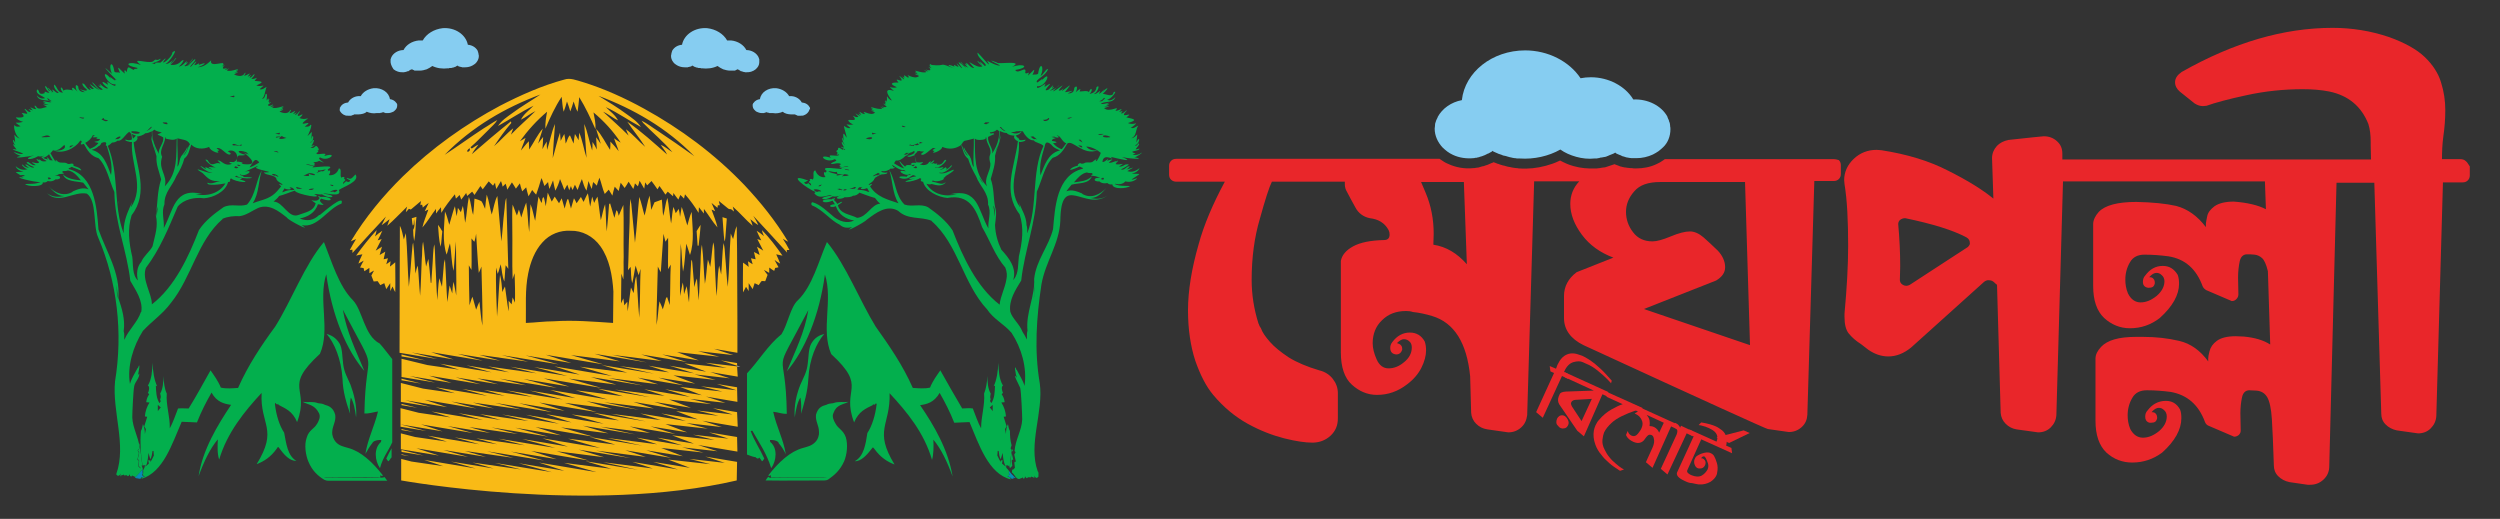 <?xml version="1.0" encoding="utf-8"?>
<!-- Generator: Adobe Illustrator 26.2.1, SVG Export Plug-In . SVG Version: 6.00 Build 0)  -->
<svg version="1.1" id="Layer_1" xmlns="http://www.w3.org/2000/svg" xmlns:xlink="http://www.w3.org/1999/xlink" x="0px" y="0px"
	 viewBox="0 0 754 156.5" style="enable-background:new 0 0 754 156.5;" xml:space="preserve">
<rect x="0" y="0" width="754" height="156.5" fill="#333333" stroke="none"/>
<style type="text/css">
	.st0{fill:#F9BA16;}
	.st1{fill:none;}
	.st2{fill:#FFFFFF;}
	.st3{fill:#048EB2;}
	.st4{fill:#03AF4D;}
	.st5{fill:#86CDF1;}
	.st6{fill:#E9262A;}
</style>
<g>
	<g>
		<g>
			<g>
				<path class="st0" d="M237.3,75.4c0.2,0,0.6,0,0.8,0c-0.6-1.2-1.3-2.3-2-3.4c0.5,0.3,1.1,0.7,1.6,0.9
					c-3.8-6.3-8.3-11.9-13.2-17.1c-9-9.4-19.3-17-30.2-23c-6-3.3-12.2-6.1-18.7-8.1c-1.8-0.5-3.6-1.3-5.4-0.7
					c-6.7,1.8-13.2,4.7-19.4,7.9c-10.5,5.6-20.5,12.7-29.3,21.3c-5.9,5.8-11.3,12.3-15.7,19.6c0.5-0.2,1-0.5,1.6-0.7
					c-0.7,1.1-1.3,2.2-1.9,3.3c0.2,0,0.6-0.1,0.8-0.1c0,0.3,0,0.8,0,1c3.3-3.7,6.7-7.4,10.1-11c-0.4,0.9-0.9,1.7-1.3,2.6
					c0.8-0.5,1.6-1.2,2.4-1.8c-0.2,0.7-0.5,1.3-0.7,2c2.1-1.8,4-3.9,6-5.8c-0.2,0.6-0.3,1.1-0.4,1.7c0.3-0.3,0.6-0.6,0.9-1
					c0.2,0,0.4,0.1,0.6,0.2c1-0.9,2.1-1.7,3.1-2.6c-0.1,0.3-0.2,1-0.2,1.3l0.5-0.2c0.1,0.2,0.2,0.7,0.2,0.9c0.6-0.5,1.2-1,1.8-1.4
					c-0.4,0.8-0.8,1.6-1.2,2.5c0.4-0.2,0.7-0.3,1.1-0.5c-0.6,1.8-1.4,3.5-1.8,5.4c1.5-1.7,2.7-3.8,4.1-5.6c0,0.3,0,1,0,1.4
					c0.5-0.7,1-1.3,1.5-1.9c0,0.6,0.1,1.2,0.1,1.7c1.2-2,2.6-3.8,4.1-5.6c0.1,0.5,0.2,0.9,0.3,1.3c0.4-0.3,0.7-0.7,1.1-1.1
					c0.2,0.5,0.4,1,0.5,1.4c0.5-0.6,1-1.3,1.5-2c0.1,0.2,0.2,0.7,0.3,0.9c0.5-0.4,1-0.9,1.5-1.3c0.2,0.3,0.5,0.6,0.7,1
					c0.6-0.9,1.2-1.8,1.8-2.7c0.2,0.3,0.5,0.7,0.7,1c0.6-0.8,1.2-1.6,1.8-2.4c0.4,0.4,0.9,0.9,1.3,1.3l0.6-0.9
					c0.1,0.6,0.2,1.3,0.4,1.9c0.5-0.8,0.9-1.6,1.4-2.4c0.2,0.6,0.4,1.1,0.5,1.7c0.3-0.3,0.6-0.6,0.9-0.9c0.2,0.6,0.4,1.2,0.5,1.8
					c0.5-0.7,0.9-1.5,1.4-2.2c0.4,0.6,0.8,1.2,1.2,1.9c0.4-0.5,0.8-1.1,1.2-1.6c0.2,0.8,0.4,1.6,0.7,2.4c0.4-0.4,0.8-0.8,1.2-1.2
					c0.2,0.9,0.4,1.8,0.7,2.7c0.4-0.6,0.7-1.2,1.1-1.9c0.4,0.5,0.8,1,1.2,1.4c0.6-1.6,1.1-3.3,1.6-5c0.4,0.8,0.6,1.6,0.9,2.4
					c0.4-0.4,0.7-0.8,1.1-1.2c0.1,0.7,0.2,1.4,0.4,2.1c0.4-0.8,0.7-1.7,1.1-2.6c0.2,1,0.4,2.1,0.7,3.1c0.6-1.1,1.1-2.3,1.4-3.5
					c0.5,1.1,0.9,2.2,1.3,3.3c0.3-0.5,0.6-1.1,0.9-1.6c0.2,0.6,0.4,1.1,0.6,1.7c0.2-0.5,0.3-0.9,0.5-1.3c0.1,0.4,0.3,0.8,0.5,1.2
					c0.2-0.5,0.5-1.1,0.7-1.6l0.8,1.6c0.4-1.1,0.8-2.2,1.3-3.3c0.4,1.2,0.7,2.5,1.4,3.5c0.2-1,0.4-2,0.6-2.9c0.3,0.8,0.6,1.7,1,2.4
					c0.1-0.7,0.2-1.4,0.4-2.1c0.4,0.4,0.8,0.7,1.1,1.1c0.2-0.8,0.5-1.6,0.8-2.4c0.6,1.6,0.9,3.3,1.6,4.9c0.4-0.4,0.8-0.9,1.2-1.3
					c0.4,0.6,0.7,1.2,1.1,1.8c0.2-0.9,0.4-1.8,0.7-2.7c0.4,0.4,0.8,0.9,1.2,1.3c0.2-0.8,0.4-1.7,0.6-2.5c0.4,0.5,0.8,1.1,1.2,1.6
					c0.4-0.6,0.8-1.2,1.2-1.9c0.5,0.7,0.9,1.5,1.4,2.2c0.2-0.5,0.4-1.1,0.5-1.7c0.3,0.3,0.6,0.6,0.9,0.9c0.2-0.6,0.4-1.2,0.5-1.7
					c0.5,0.8,0.9,1.6,1.4,2.4c0.1-0.7,0.2-1.3,0.3-1.9c0.2,0.3,0.4,0.6,0.6,0.9c0.4-0.4,0.9-0.9,1.3-1.3c0.6,0.8,1.2,1.6,1.8,2.5
					c0.2-0.3,0.5-0.8,0.6-1c0.6,0.8,1.2,1.7,1.8,2.6c0.2-0.3,0.5-0.6,0.7-0.9c0.5,0.5,1.1,0.9,1.6,1.4c0-0.3,0.1-0.8,0.1-1
					c0.5,0.7,1,1.4,1.5,2c0.2-0.5,0.4-1,0.6-1.4c0.4,0.3,0.7,0.7,1.1,1.1c0.1-0.4,0.2-0.9,0.3-1.3c1.5,1.7,2.9,3.6,4.1,5.6
					c0-0.6,0.1-1.1,0.1-1.7c0.5,0.6,1,1.3,1.5,1.9c0-0.3,0-1,0-1.4c1.4,1.8,2.6,3.9,4.1,5.6c-0.4-1.9-1.2-3.6-1.8-5.4
					c0.4,0.2,0.7,0.3,1.1,0.5c-0.4-0.8-0.7-1.7-1.1-2.5c0.6,0.5,1.2,1,1.8,1.5c0-0.2,0.1-0.6,0.1-0.8h0.6c-0.1-0.3-0.2-1-0.3-1.3
					c0.9,0.7,1.8,1.5,2.7,2.2c0.3,0.3,0.7,0.3,1,0.3c0.2,0.2,0.7,0.5,0.9,0.7c-0.1-0.5-0.3-1-0.4-1.5c2.1,1.8,3.9,4,6,5.8
					c-0.2-0.7-0.4-1.3-0.7-2c0.8,0.6,1.5,1.3,2.4,1.8c-0.4-1-1-1.9-1.5-2.8c3.5,3.7,6.9,7.5,10.3,11.2
					C237.3,76.2,237.3,75.7,237.3,75.4z M140.9,45.5c0.2-0.4,0.4-0.6,0.8-0.8c0,0.1,0,0.4,0,0.6C141.6,45.6,140.9,46.1,140.9,45.5z
					 M154.1,40.6c0.2-0.6,0.5-1.3,0.7-1.9c-2.1,1.6-3.8,3.7-5.8,5.4c1.6-2.4,3.3-4.8,5.2-7c0-0.1-0.1-0.4-0.1-0.5
					c-4,3.2-7.9,6.5-11.8,9.9c0.6-1.1,1.3-2,2-2.9c-0.7,0.3-1.4,0.8-2,1.2c-0.1-0.1-0.3-0.2-0.4-0.4c1.9-1.6,3.6-3.5,5.4-5.2
					c0.9-1,2-1.8,2.7-3c-1.4,0.7-2.7,1.7-4.1,2.5c-4,2.6-7.8,5.4-11.8,8c8.3-8.5,18.4-14.3,28.9-18.2c-2.8,1.9-5.8,3.6-8.6,5.7
					c-1.5,1.1-3.1,2.1-4.2,3.8c3.6-2,7-4.3,10.7-6.1c-1.3,1.4-2.9,2.4-3.8,4.2c1.5-0.7,2.9-1.9,4.4-2.6
					C159.1,35.9,156.5,38.1,154.1,40.6z M185.2,41.7c0.4,1.3,1,2.6,1.4,3.9c-0.8-1-1.6-2-2.5-2.9c0,0.8,0,1.7-0.1,2.5
					c-1.4-2.1-2.5-4.5-4.2-6.3c0.4,1.5,1,3,1.4,4.5c-0.5-0.7-0.9-1.4-1.4-2c0.1,1.2,0.1,2.5,0.2,3.7c-0.4-0.8-0.8-1.6-1.3-2.3
					c0,0.9,0,1.8-0.1,2.6c-0.9-2.6-1.3-5.5-2.4-8c0.2,3.4,0.5,6.8,0.7,10.2c-0.8-2.5-1.2-5.2-2.2-7.6c-0.1,0.8-0.1,1.6-0.2,2.3
					c-0.4-0.7-0.7-1.3-1.1-1.9c-0.2,1-0.3,2-0.4,2.9c-0.4-0.8-0.7-1.7-1.1-2.5c-0.7,0.6-0.8,1.7-1.3,2.5c-0.1-1-0.2-2-0.4-2.9
					c-0.4,0.7-0.8,1.4-1.1,2.1c-0.1-0.8-0.1-1.7-0.2-2.5c-0.9,2.5-1.4,5.1-2.2,7.7c0.2-3.4,0.4-6.9,0.7-10.3
					c-1.1,2.4-1.5,5.2-2.4,7.8c-0.1-0.8-0.1-1.7-0.1-2.5c-0.5,0.7-0.9,1.5-1.3,2.3c0.1-1.2,0.2-2.5,0.2-3.7c-0.5,0.6-1,1.3-1.5,2
					c0.4-1.5,1-3,1.4-4.5c-1.6,1.8-2.7,4.2-4.1,6.3c0-0.8-0.1-1.7-0.1-2.5c-0.9,0.9-1.6,1.9-2.4,2.8c0.4-1.3,1-2.5,1.4-3.8
					c-0.6,0.3-1.1,0.7-1.7,1c2.4-3.3,5.1-6.3,8.2-8.9c-0.3,1.7-0.6,3.4-0.5,5.1c1.4-3.3,2.9-6.6,4.9-9.6c0.2,1.5,0.2,3,0.6,4.5
					c0.4-1,0.7-2,1-3.1c0.4,1,0.7,2,1,3c0.4-1,0.7-2,1-3c0.4,1,0.6,2.1,1.2,3.1c0.2-1.5,0.4-3,0.5-4.4c1.9,3.1,3.4,6.3,4.9,9.7
					c0.1-1.8-0.3-3.5-0.6-5.1c3.1,2.6,5.9,5.6,8.2,9.1C186.3,42.5,185.7,42.1,185.2,41.7z M198.4,39.5c-1.6-1-3.2-2.3-4.9-3.1
					c0.2,0.2,0.3,0.5,0.5,0.7c2.9,3,6.1,5.6,8.8,8.8c-1.2-0.7-2.2-1.7-3.5-2.2c0.6,1,1.4,1.8,1.9,2.9c-3.9-3.4-7.8-7-12-9.9
					c1.7,2.6,3.7,4.9,5.4,7.6c-2-1.7-3.7-3.8-5.8-5.3c0.2,0.6,0.5,1.3,0.8,1.9c-2.5-2.5-5.1-4.8-7.7-7.2c1.6,0.7,2.9,1.9,4.5,2.6
					c-0.9-1.7-2.4-2.7-3.7-4c3.7,1.7,7,4.1,10.6,6c-1.1-1.7-2.7-2.7-4.2-3.8c-2.8-2.1-5.7-3.8-8.6-5.6c10.5,3.9,20.6,9.7,28.9,18.2
					C205.6,44.4,202,41.9,198.4,39.5z"/>
			</g>
			<path class="st0" d="M217.9,65.5c0.4,0.1,0.9,0.3,1.3,0.4c-0.1,1.8-0.3,3.6-0.4,5.4c0,0.5-0.1,1.1-0.3,1.5
				C218.2,70.4,218.1,67.9,217.9,65.5z"/>
			<path class="st0" d="M124.2,65.8c0.3-0.1,1-0.3,1.4-0.4c-0.3,2.4-0.2,5-0.7,7.3c-0.2-1.1-0.3-2.3-0.3-3.4
				c0.6-0.9,0.4-2.2,0.3-3.2c-0.2,0.6,0.1,1.7-0.4,1.9C124.3,67.4,124.3,66.6,124.2,65.8z"/>
			<path class="st0" d="M132.1,67.8c0.5,0.6,0.9,1.3,1.3,2c-0.2,1.5-0.2,3.1-0.5,4.6C132.3,72.2,132.3,70,132.1,67.8z"/>
			<path class="st0" d="M210.1,69.7c0.4-0.6,0.8-1.3,1.2-1.9c-0.1,2.1-0.4,4.2-0.6,6.3h-0.3C210.3,72.6,210.2,71.1,210.1,69.7z"/>
			<path class="st0" d="M107.4,77.1c1.9-2.7,4-5.3,6.2-7.7c-0.1,0.7-0.3,1.3-0.5,1.9c0.7-0.6,1.4-1.2,2.2-1.7
				c-0.4,1-0.9,1.9-1.4,2.9c0.3-0.1,0.9-0.3,1.2-0.4c-0.6,1.2-1.2,2.3-1.8,3.5c0.6-0.4,1.3-0.8,1.9-1.2c-0.2,0.8-0.5,1.7-0.7,2.5
				c0.6-0.3,1.1-0.7,1.7-1c-0.2,0.8-0.3,1.5-0.5,2.3c0.4-0.1,0.9-0.2,1.3-0.3c-0.2,0.6-0.3,1.2-0.5,1.8c0.4-0.3,0.9-0.6,1.3-0.9
				c-0.1,0.5-0.1,1.1-0.2,1.6c0.6-0.4,1.1-0.9,1.6-1.3c0,3,0.1,6,0,9c-0.3-0.5-0.6-1.1-0.8-1.7c-0.2,0.5-0.5,0.9-0.7,1.4
				c0-0.8,0-1.6,0-2.4c-0.4,0.6-0.8,1.2-1.2,1.8c-0.2-0.6-0.4-1.2-0.6-1.8c-0.4,0.2-0.8,0.4-1.2,0.6c-0.3-0.4-0.5-0.8-0.8-1.2
				c-0.4,0-0.8,0.1-1.2,0.1c-0.2-0.6-0.5-1.2-0.7-1.8c0.2-0.5,0.6-1,0.8-1.5c-0.5,0.3-1,0.5-1.4,0.8c0-0.5,0-1,0-1.6
				c-0.5,0.3-1,0.7-1.5,1c-0.1-0.2-0.2-0.7-0.2-0.9c-0.3-0.1-0.7-0.2-1.1-0.2c0.3-0.7,0.7-1.4,1.1-2.1c-0.5,0.3-1.1,0.6-1.6,0.9
				c0.3-1,0.8-1.9,1.2-2.8C108.7,76.8,108.1,76.9,107.4,77.1z"/>
			<path class="st0" d="M229.8,69.4c2.3,2.3,4.3,5,6.2,7.7c-0.6-0.1-1.3-0.3-1.9-0.4c0.4,0.9,0.9,1.9,1.2,2.8
				c-0.6-0.3-1.2-0.7-1.7-1.1c0.4,0.7,0.8,1.5,1.2,2.2c-0.4,0.1-0.7,0.2-1,0.2c-0.1,0.2-0.2,0.7-0.3,0.9c-0.5-0.3-1-0.6-1.5-1
				c0,0.5,0,1,0,1.6c-0.5-0.3-1.1-0.6-1.6-0.9c0.3,0.5,0.7,1,1.1,1.5c-0.2,0.6-0.5,1.3-0.7,1.9c-0.4,0.1-1-0.3-1.3,0.2
				c-0.2,0.3-0.5,0.7-0.7,1c-0.4-0.2-0.8-0.4-1.2-0.6c-0.2,0.6-0.4,1.2-0.6,1.8c-0.4-0.6-0.8-1.2-1.2-1.8c0,0.8,0,1.6,0,2.4
				c-0.2-0.3-0.6-1-0.8-1.3c-0.3,0.6-0.6,1.1-0.9,1.7c-0.1-3,0-6,0-9c0.6,0.4,1.1,0.8,1.7,1.3c-0.1-0.4-0.1-1.2-0.2-1.7
				c0.4,0.3,0.9,0.6,1.4,0.9c-0.2-0.6-0.3-1.2-0.5-1.8c0.4,0.1,0.9,0.2,1.4,0.3c-0.2-0.7-0.3-1.5-0.5-2.2c0.6,0.3,1.1,0.6,1.7,0.9
				c-0.2-0.8-0.5-1.7-0.8-2.5c0.6,0.4,1.3,0.8,1.9,1.2c-0.6-1.2-1.2-2.3-1.8-3.5c0.3,0.1,0.9,0.3,1.2,0.4c-0.5-1-1-1.9-1.4-2.9
				c0.8,0.5,1.5,1,2.2,1.6C230.1,70.6,229.9,70,229.8,69.4z"/>
		</g>
		<path class="st0" d="M121.1,106.9v0.6l7.2,1.2L121.1,106.9z M217.4,108.7l4.9,1.6v-0.8L217.4,108.7z M121.1,121.8
			c0,0.1,0,0.3,0,0.4l4.8,0.8L121.1,121.8z M222.3,116.8l-6.1-1l5.9,1.9l-10.7-1.2l6.5,1.6l-12.8-1.4l6.6,2.5l-11.1-1.8l7.5,2.3
			l-13.8-2.3l6.2,2l-15-1.9l10.5,2.3l-15.8-2.6l7.7,2.3l-14.3-1.8l9.7,2.8l-17.4-2.9l7.7,2.5l-13.8-2.3l10,2.7l-17.2-2.8l8,2
			l-14.7-2.1l6.4,1.8l-12.9-2.1l7.6,2.1l-15.6-2.6l5.8,1.8l-9.6-1.4l-6.7-1.7c0,1.9,0,3.8,0,5.7l9.1,1.5l-7.8-2l12.7,2.1l-6.8-2.2
			l15.6,2.6l-7.6-2.1l12.9,2.1l-6.4-1.8l14.7,2.1l-8-2l17.2,2.8l-10-2.7l13.8,2.3l-7.7-2.5l17.4,2.9l-9.7-2.8l14.3,1.8l-7.7-2.3
			l15.8,2.6l-10.5-2.3l15,1.9l-6.2-2l13.8,2.3l-7.5-2.3l11.1,1.8l-6.6-2.5l12.8,1.4l-6.5-1.6l10.7,1.2l-5.9-1.9l9.5,1.6L222.3,116.8
			L222.3,116.8z M121.1,137c0,0.1,0,0.1,0,0.2l2.4,0.4L121.1,137z M121.1,135.7v0.6l6.7,1.1L121.1,135.7z M222.3,131.8l-8.5-1.4
			l5.9,1.9l-10.7-1.2l6.5,1.6l-12.8-1.4l6.6,2.5l-11.1-1.8l7.5,2.3L192,132l6.2,2l-15-1.9l10.5,2.3l-15.8-2.6l7.7,2.3l-14.3-1.8
			l9.7,2.8l-17.4-2.9l7.7,2.5l-13.8-2.3l10,2.7l-17.2-2.8l8,2l-14.7-2.1l6.4,1.8l-12.9-2.1l7.5,2.1l-15.6-2.6l5.8,1.8l-9.6-1.4
			l-4.3-1.1c0,1.7,0,3.3,0,4.8l11.5,1.9l-6.8-2.2l15.6,2.6l-7.5-2.1l12.9,2.1l-6.4-1.8l14.7,2.1l-8-2l17.2,2.8l-10-2.7l13.8,2.3
			l-7.7-2.5l17.4,2.9l-9.7-2.8l14.3,1.8l-7.7-2.3l15.8,2.6l-10.5-2.3l15,1.9l-6.2-2l13.8,2.3l-7.5-2.3l11.1,1.8l-6.6-2.5l12.8,1.4
			l-6.5-1.6l10.7,1.2l-5.9-1.9l11.9,2L222.3,131.8L222.3,131.8z M222.3,139.3l-9.6-1.6l5.9,1.9l-10.7-1.2l6.4,1.6l-12.8-1.4l6.6,2.5
			l-11.1-1.8l7.5,2.3l-13.8-2.3l6.2,2l-15-1.9l10.5,2.3l-15.8-2.6l7.8,2.3l-14.3-1.8l9.8,2.8l-17.4-2.9l7.7,2.5l-13.8-2.3l10,2.7
			l-17.2-2.8l8,2l-14.7-2.1l6.4,1.8l-12.9-2.1l7.5,2.1l-15.6-2.6l5.8,1.9l-9.6-1.4l-3.1-0.8c0,4,0,6.5,0,6.5s57,10.3,101.2,0
			L222.3,139.3L222.3,139.3z M222.3,124.3l-7.3-1.2l5.9,1.9l-10.7-1.2l6.5,1.6l-12.8-1.4l6.6,2.5l-11.1-1.8l7.5,2.3l-13.8-2.3l6.2,2
			l-15-1.9l10.5,2.3l-15.8-2.6l7.7,2.3l-14.3-1.8l9.7,2.8l-17.4-2.9l7.7,2.5l-13.8-2.3l10,2.7l-17.2-2.8l8,2l-14.7-2.1l6.4,1.8
			l-12.9-2.1l7.5,2.1l-15.6-2.6l5.8,1.8l-9.6-1.4l-5.5-1.4c0,1.9,0,3.8,0,5.6l0,0l7.8,1.3l-7.8-2l12.7,2.1L127,128l15.6,2.6
			l-7.6-2.1l12.9,2.1l-6.4-1.8l14.7,2.1l-8-2l17.2,2.8l-10-2.7l13.8,2.3l-7.7-2.5l17.4,2.9l-9.7-2.8l14.3,1.8l-7.7-2.3l15.8,2.6
			l-10.5-2.3l15,1.9l-6.2-2l13.8,2.3l-7.5-2.3l11.1,1.8l-6.6-2.5l12.8,1.4l-6.5-1.7l10.7,1.2l-5.9-1.9l10.7,1.8L222.3,124.3
			L222.3,124.3z M121.1,129.4c0,0.1,0,0.2,0,0.3l3.7,0.6L121.1,129.4z M222.3,110.5l-9.6-1.1l6.5,1.6l-12.8-1.4l6.6,2.5l-11.1-1.8
			l7.5,2.3l-13.8-2.3l6.2,2l-15-1.9l10.5,2.3l-15.8-2.6l7.7,2.3l-14.3-1.8l9.7,2.8l-17.4-2.9l7.7,2.5l-13.8-2.3l10,2.7l-17.2-2.8
			l8,2l-14.7-2.1l6.4,1.8l-12.9-2.1l7.6,2.1l-15.6-2.6l5.8,1.8l-9.6-1.4l-7.8-1.9c0,1.8,0,3.7,0,5.5l10.2,1.7l-7.8-2l12.7,2.1
			l-6.8-2.2l15.6,2.6l-7.6-2.1l12.9,2.1l-6.4-1.8l14.8,2.1l-8-2l17.2,2.8l-10-2.7l13.8,2.3l-7.7-2.5l17.4,2.9l-9.8-2.8l14.3,1.8
			l-7.7-2.3l15.8,2.6l-10.5-2.3l15,1.9l-6.2-2l13.8,2.3l-7.5-2.3l11.1,1.8l-6.6-2.5l12.8,1.4l-6.5-1.7l10.7,1.2l-5.9-1.9l8.3,1.4
			L222.3,110.5L222.3,110.5z M121.1,114.2v0.5l6,1L121.1,114.2z M222.2,68.2c-0.6,1.2-0.7,2.6-1.1,3.9c-0.3-0.6-0.5-1.1-0.7-1.7
			c-0.4,5.4-0.4,10.7-0.9,16.1c-0.4-3.1-0.5-6.3-0.8-9.4c-0.1-1.3-0.1-2.6-0.5-3.8c-0.4,3.1-0.4,6.3-0.7,9.5
			c-0.2-0.9-0.4-1.8-0.6-2.7c-0.6,3-0.4,6.1-0.8,9.2c-0.3-3.9-0.4-7.8-0.6-11.6c-0.1-1.5,0.1-3.1-0.4-4.6c-0.4,2.5-0.5,5-0.9,7.4
			c-0.2-0.7-0.4-1.5-0.7-2.2c-0.4,2.4-0.4,4.9-0.9,7.3c-0.4-3.9-0.4-7.9-0.9-11.8c-0.5,2.4-0.3,4.8-0.5,7.2
			c-0.2,3.2-0.2,6.4-0.5,9.6c-0.2-2.2-0.3-4.4-0.5-6.6c-0.4,0.8-0.6,1.8-0.8,2.6c-0.2-2.4-0.4-4.9-0.6-7.3c0-0.4-0.1-0.7-0.3-1
			c-0.3,4.3-0.4,8.6-0.7,12.9c-0.3-1.6-0.4-3.3-0.7-4.9c-0.3,0.8-0.5,1.6-0.8,2.4c-0.1-1.2-0.1-2.4-0.4-3.5
			c-0.3,1.4-0.5,2.8-0.8,4.1c-0.1-5.2,0.1-10.5,0.2-15.8c0.4,2.8,0.3,5.6,0.7,8.4c0.6-2.7,0.6-5.6,1-8.4c0.4,1.1,0.7,2.3,1.1,3.4
			c1.4-4.1,0.7-8.7,0.5-13c-0.6,1.3-0.9,2.7-1.3,4.1c-0.6-1.8-1-3.8-1.7-5.6c-0.2,1-0.3,2-0.5,3c-0.1-0.8-0.2-1.6-0.4-2.4
			c-0.3,0.4-0.6,0.9-0.9,1.3c-0.2-0.6-0.4-1.2-0.7-1.9c-0.4,1.6-0.4,3.4-0.7,5c-0.5-2.6-0.6-5.2-1.1-7.7c-0.7,1.7-0.7,3.6-1.3,5.4
			c-0.2-1.6-0.2-3.2-0.4-4.9c-0.7,0.3-1.4,0.5-2.2,0.8c-0.3,0.8-0.7,1.5-1,2.3c-0.1-1.4-0.3-2.9-0.5-4.3c-0.7,1.9-0.9,4-1.5,6
			c-0.6-1.9-0.9-3.8-1.6-5.6c-0.5,4.6-0.7,9.2-1.3,13.8c-0.4-3.9-0.7-7.8-1.1-11.7c-0.1-0.5-0.2-1-0.3-1.5c-0.3,3.1-0.1,6.2-0.3,9.4
			c-0.2,4-0.2,8.1-0.4,12.1c0.2-0.3,0.6-0.8,0.8-1c0.2,1.6,0,3.4,0.5,4.9c0.4-1.7,0.6-3.5,1-5.3c0.3,1,0.6,1.9,0.9,2.9
			c0.2-0.6,0.4-1.3,0.6-1.9c-0.2,4.9-0.1,9.8-0.4,14.7c-0.4-4.1-0.5-8.3-0.9-12.5c-0.6,1.6-0.5,3.4-0.8,5.1
			c-0.3-0.6-0.5-1.1-0.8-1.7c-0.4,2.4-0.6,4.8-1,7.2c-0.1-1-0.1-1.9-0.1-2.9c-0.3,0.3-0.6,0.7-0.9,1.1c-0.1-0.7-0.2-1.4-0.3-2.1
			c-0.2,0.5-0.5,1-0.7,1.5c0-3,0.1-6,0.1-9c0.2,0.6,0.4,1.2,0.6,1.8c0.2-2.3,0-4.6,0.1-6.8c-0.1-5.2,0.1-10.4-0.1-15.7
			c-0.5,1-0.9,2.2-1.4,3.3c-0.1-0.5-0.2-1-0.4-1.4c-0.1-0.1-0.2-0.2-0.3-0.3c-0.2,0.8-0.4,1.5-0.6,2.3c-0.4-1.5-0.9-2.9-1.3-4.4
			c-0.1,0.1-0.2,0.2-0.3,0.3c-0.2,2.7-0.4,5.5-0.7,8.2c-0.3-2.7-0.2-5.5-0.5-8.2c-0.6,1.5-0.8,3.2-1.3,4.8c-0.4-2.4-0.6-4.8-1-7.1
			c-0.4,0.6-0.7,1.2-1,1.9c-0.2-0.6-0.4-1.3-0.6-1.9c-0.2,1-0.4,2-0.6,3c-0.3-1.3-0.4-2.7-0.7-4c-0.5,0.8-0.9,1.8-1.3,2.6
			c-0.3-0.5-0.5-1-0.8-1.5c-0.4,0.6-0.9,1.3-1.3,1.9c-0.2-0.5-0.5-1-0.8-1.5c-0.3,1-0.6,2.1-0.9,3.1c-0.3-0.9-0.5-1.9-0.8-2.8
			c-0.1,0-0.2,0-0.3,0c-0.3,0.9-0.6,1.9-0.8,2.8c-0.3-1-0.6-2.1-0.9-3.1c-0.3,0.5-0.5,1-0.8,1.5c-0.4-0.7-0.9-1.3-1.3-2
			c-0.3,0.5-0.6,1-0.9,1.5c-0.4-0.9-0.8-1.8-1.2-2.7c-0.2,1.3-0.4,2.7-0.6,4.1c-0.2-0.9-0.3-1.8-0.6-2.7c-0.6,0-0.4,1.3-0.7,1.7
			c-0.3-0.6-0.6-1.2-0.9-1.9c-0.4,2.4-0.6,4.8-1,7.3c-0.5-1.6-0.7-3.4-1.4-5c-0.2,2.8-0.2,5.6-0.4,8.4c-0.4-2.9-0.4-5.9-0.9-8.9
			c-0.6,1.4-1,3-1.5,4.5c-0.2-0.8-0.4-1.6-0.7-2.4c-0.2,0.6-0.4,1.2-0.6,1.8c-0.5-1.1-0.8-2.2-1.3-3.3c-0.2,2.3-0.1,4.6-0.1,6.8
			c0.1,5.2-0.1,10.5,0.1,15.7c0.2-0.6,0.4-1.2,0.6-1.8c0.1,3,0.2,6,0.1,8.9c-0.2-0.5-0.4-1-0.7-1.6c-0.1,0.7-0.2,1.4-0.3,2.1
			c-0.3-0.4-0.6-0.7-0.9-1.1c0,1.1,0.1,2.1,0,3.2c-0.5-2.5-0.7-5-1.1-7.5c-0.3,0.6-0.6,1.1-0.8,1.7c-0.2-1.7-0.2-3.5-0.7-5.2
			c-0.4,4.2-0.5,8.4-0.9,12.6c-0.2-4.9-0.4-9.9-0.3-14.8c0.2,0.6,0.3,1.3,0.5,1.9c0.4-0.9,0.6-1.9,0.9-2.9c0.4,1.7,0.4,3.6,1.1,5.2
			c0.2-1.6,0.2-3.3,0.4-4.9c0.3,0.3,0.5,0.7,0.8,1.1c-0.2-7.1-0.4-14.3-0.6-21.4c-0.5,1.2-0.4,2.6-0.6,3.9c-0.4,3.1-0.5,6.2-0.9,9.2
			c-0.4-4.6-0.8-9.2-1.2-13.7c-0.9,1.7-1.1,3.7-1.7,5.6c-0.6-2-0.8-4.1-1.5-6c-0.2,1.4-0.4,2.9-0.5,4.3c-0.4-0.8-0.6-1.6-1.1-2.3
			c-0.7-0.4-1.4-0.6-2.1-0.8c-0.1,1.6-0.2,3.2-0.4,4.9c-0.6-1.7-0.6-3.7-1.3-5.4c-0.5,2.6-0.6,5.2-1.1,7.8c-0.3-1.7-0.3-3.4-0.7-5.1
			c-0.2,0.6-0.4,1.3-0.6,1.9c-0.3-0.5-0.6-0.9-0.9-1.3c-0.1,0.8-0.2,1.7-0.4,2.5c-0.2-1-0.3-2-0.5-3c-0.7,1.8-1.1,3.7-1.7,5.6
			c-0.4-1.3-0.7-2.8-1.3-4c-0.2,4.3-0.9,8.9,0.5,13c0.4-1.1,0.6-2.3,1-3.4c0.5,2.8,0.4,5.7,1.1,8.3c0.3-2.9,0.4-5.9,0.7-8.9
			c0,5.4,0.2,10.9,0.1,16.3c-0.3-1.4-0.5-2.8-0.8-4.1c-0.3,1.1-0.3,2.3-0.4,3.5c-0.3-0.8-0.5-1.6-0.8-2.4c-0.3,1.7-0.4,3.3-0.7,5
			c-0.3-4.3-0.4-8.6-0.7-12.9c-0.1,0.3-0.2,0.7-0.3,1.1c-0.2,2.4-0.4,4.8-0.6,7.2c-0.3-0.8-0.5-1.7-0.8-2.6
			c-0.4,2.2-0.4,4.4-0.6,6.6c-0.3-3.1-0.3-6.2-0.5-9.3c-0.2-2.5-0.1-5-0.4-7.5c-0.3,1-0.3,2.1-0.4,3.2c-0.1,2.8-0.4,5.6-0.5,8.4
			c-0.1,0-0.2,0-0.2,0c-0.2-2.4-0.4-4.8-0.7-7.2c-0.3,0.8-0.5,1.6-0.7,2.3c-0.4-2.5-0.5-5-0.9-7.5c-0.4,1.7-0.2,3.5-0.4,5.3
			c-0.2,3.7-0.2,7.3-0.5,11c-0.3-3-0.4-6.1-0.7-9.1c-0.4,0.8-0.5,1.6-0.7,2.4c-0.3-3.1-0.3-6.2-0.7-9.3c-0.1,0.3-0.2,0.6-0.2,0.9
			c-0.4,4.1-0.6,8.3-1.1,12.4c-0.4-5.4-0.4-10.8-0.9-16.2c-0.2,0.6-0.4,1.2-0.6,1.9c-0.4-1.4-0.5-2.8-1.2-4.1
			c0,5.6-0.1,22.1-0.1,38.3l11.4,1.9l-7.8-2l12.7,2.1l-6.8-2.2l15.6,2.6l-7.6-2.1l12.9,2.1l-6.4-1.8l14.8,2.1l-8-2l17.2,2.8l-10-2.7
			l13.8,2.3l-7.7-2.5l17.4,2.9l-9.8-2.8L187,109l-7.7-2.3l15.8,2.6l-10.5-2.3l15,1.9l-6.2-2l13.8,2.3l-7.5-2.3l11.1,1.8l-6.6-2.5
			l12.8,1.4l-6.5-1.7l10.7,1.2l-5.9-1.9l7.1,1.2v-9.1C222.3,87.7,222.4,77.9,222.2,68.2z M144.6,91c-0.4,0.8-0.7,1.6-1,2.4
			c-0.4-1.3-0.7-2.6-1.1-3.9c-0.4,0.8-0.6,1.7-0.9,2.6c-0.1-4.1-0.2-8.1-0.2-12.1c0.3,0.5,0.5,1,0.8,1.4c0.1-3.2,0-6.3,0-9.5
			c0.3,0.4,0.6,0.8,0.9,1c0.2-0.8,0.4-1.6,0.5-2.4c0.3,3.9,0.4,7.8,0.8,11.8c0.3-0.6,0.6-1.3,0.8-1.9c0.1,5.9,0.4,11.8,0.3,17.8
			C145,95.8,144.9,93.4,144.6,91z M184.9,97.4c-6-0.4-11.9-0.9-17.9-0.5c-2.8,0-5.6,0.4-8.4,0.5c0.1-5-0.3-10,0.7-14.9
			c0.7-3.5,2-6.9,4.3-9.4c2.2-2.5,5.4-3.7,8.5-3.5c3.4-0.1,6.8,1.6,9,4.7c2.7,3.8,3.6,8.8,3.9,13.6C185,91,184.9,94.2,184.9,97.4z
			 M202,92c-0.3-0.8-0.5-1.6-0.8-2.4c-0.1,0.1-0.2,0.2-0.3,0.2c-0.3,1.2-0.6,2.3-1,3.5c-0.3-0.8-0.6-1.6-1-2.4
			c-0.4,2.3-0.4,4.8-0.9,7.1c0-5.8,0.3-11.7,0.4-17.6c0.3,0.6,0.6,1.2,0.9,1.7c0.3-3.9,0.5-7.7,0.8-11.6c0.2,0.8,0.4,1.6,0.6,2.4
			c0.3-0.4,0.5-0.8,0.8-1.2c0.1,3.2-0.1,6.3,0,9.5c0.3-0.5,0.5-0.9,0.8-1.4C202.1,84,202.2,88,202,92z"/>
	</g>
	<line class="st1" x1="121.1" y1="135.7" x2="121.1" y2="135.6"/>
	<polygon class="st2" points="222.3,110.3 223.3,110.6 222.3,110.5 	"/>
</g>
<path class="st3" d="M305.9,143.9L305.9,143.9c0,0.1-0.1,0.2-0.1,0.3c0.2,0,0.3-0.1,0.5-0.1c-0.1-0.1-0.2-0.2-0.3-0.3
	C306,143.8,305.9,143.9,305.9,143.9z"/>
<path class="st4" d="M304.7,143.9c-0.1,0.3-0.4-0.2-0.8-0.2c-0.1,0.2-0.3,0.1-0.1,0h0.1c0.2-0.4,0.4,0,0.6-0.5
	c-0.3-0.2-0.2-0.7-0.2-1l0,0c0-0.1,0-0.1,0-0.2c-0.2-0.3-0.5-0.6-0.8-0.9v-0.4c-0.5-0.1-0.9-0.6-1.3-0.9l0.2-1
	c-0.2,0-0.5,0.1-0.6,0.1l0.1,0.5c-0.5-0.6-0.7-1.3-1.1-2c0-0.4,0.1-1.1,0.1-1.4c0.1,0,0.1,0,0.3,0c0.1,0.9,0.2,1.8,0.6,2.5
	c0.2-0.6,0.4-1.2,0.6-1.9c0.1,1.3,0.3,2.8,0.8,3.9c0.5-0.2,1-0.3,1.3,0.5c0.2-1.8,0.4-3.6,0.6-5.3c-0.1-0.1-0.2-0.3-0.3-0.5
	c0.1-0.2,0.2-0.7,0.3-0.9c-0.4-1.4-0.5-2.7-0.5-4.3c-0.3-0.6-0.5-1.3-0.6-2.1c-0.4,0.8-0.6,1.8-0.6,3c-0.1-0.5-0.2-1-0.3-1.5
	c0.1-0.2,0.4-0.6,0.5-0.8c-0.3-1-0.6-1.9-0.9-2.9c0.2,0,0.5-0.1,0.7-0.1c-0.1-1.5-0.6-3-1.4-4.2c0.2,0,0.7-0.1,1-0.1
	c-0.1-1.1-0.5-1.8-0.9-2.4c0.1-0.1,0.3-0.3,0.4-0.4c-0.3-0.6-0.6-1.9,0-2.2c-1.2-2-1.3-4.5-1.4-6.9c-0.1,2.6-0.5,5.2-1.4,7.1
	l0.4-0.2c-0.1,1.9-0.1,3.7-1.1,5.3c-0.1-0.2-0.3-0.5-0.4-0.6c0-0.2,0.1-0.5,0.2-0.6c-0.3-0.5-0.1-1.1,0-1.7c-0.8-1.3-1-3.3-1-5.3
	c-0.1,1.9-0.4,3.9-1,5.3c0.3,3.4-0.9,6.9-0.9,10.5c-1-1.8-1.7-4-2.5-6c-1.1-0.2-2.1,0-3.2,0c-2.2-3.7-4.4-7.6-6.6-11.5
	c-1.1,1.6-2.3,3.2-3.1,5.2c-1.7,0.4-3.5,0.2-5.2,0.1c-3-6.8-7-12.6-11.2-18.5c-4.8-7.8-9-18.7-14.7-25.5c-2.5,5.8-4.4,13.3-8.7,17.5
	c-2.3,2-3.1,7.3-5,10.3c-4.1,3.3-6.9,8.1-10.4,11.8v24.5c0.9,0.3,1.7,0.7,2.6,0.8c0.3,0.4,0.8,0.6,1.1,0.1c0.3,0.4,0.6,0.7,0.8,1.1
	c0.3,0,0.5-0.6,0.7-0.8c-1.3-2.9-2.9-5.1-4.1-8.3c0.1,0,0.4-0.1,0.5-0.1c2.1,3.7,4.3,6.8,5.7,11.3c1.6-2.2,2-6.1-0.3-7.9
	c0-0.2-0.1-0.5-0.1-0.6c0.9,0,1.8,0,2.6,0.7v0.2c0.8,0.9,1.6,2.1,2.2,3.4c-0.7-4.5-2.8-8.2-3.8-12.8c1.4,0.1,2.7,0.7,4.1,0.6
	c-0.3-22.1-5.1-9.1,6.5-31.3c-1.1,6.7-4,12.5-6.5,18.5c5.4-6.3,9.8-16.7,11.5-29.2c2.5,7.7-1.3,16.7,1.9,24
	c11.2,10.3,2.9,10.1,6.9,20.6c1.4-3.4,3.6-4.2,5.6-5.2l0.1-0.3c0.3,0.3,0.6,0.2,0.9-0.3l0.2,0.3c-0.4,3.4-1.4,6.6-2.8,8.7
	c-0.5,3.2-1,7-3.8,8.5c1.9,0.1,3.7-1.9,5.3-4c0.2-0.4,0.5,0.2,0.7,0.4c1.8,2.5,3.9,3.8,6,4.6c-6.4-10.5-1.2-11.7-1.5-21.5
	c5.3,5.7,10.4,11.9,12.8,20.1c0.5-1.8,0.5-4.1,0.4-6.1c2.3,2.7,4.2,6.7,5.8,11.1c-1.3-8-5.6-15.4-9.8-21.5c2.1-0.3,4.2-0.8,5.9-3.7
	c1.6,2.8,3.1,5.7,4.4,9c1.5-0.1,3-0.1,4.6-0.2c2.8,6.6,5.7,15.7,12.5,17.3c-0.1-0.1-0.1-0.2-0.2-0.3
	C304.8,143.9,304.7,143.9,304.7,143.9z M299.4,124c-0.3-0.4-0.6-0.8-0.9-1.1c0.2-0.2,0.7-0.6,0.9-0.8
	C299.4,122.7,299.4,123.3,299.4,124z"/>
<path class="st4" d="M243.8,114.2c0.3-5.9,2.4-10.7,4.8-13.5c-1.4,0.4-2.8,1-3.9,2.9c-0.9,1.5-0.8,4.2-1.1,6.2
	c-0.3,2.6-1.4,4.3-2.2,6.2c-1.1,2.7-2,6.3-1.7,9.9c0.3-2.3,0.8-4.6,1.7-6c0.3,1.6,0.3,3.3,0.2,4.9
	C242.5,121.7,243.6,118.2,243.8,114.2z"/>
<path class="st4" d="M255.9,121.2c-1.5,0.2-3.1-0.2-4.6,0.4c-0.7,0.1-1.4,0.1-2.1,0.5c-1.1,0.3-2.5,0.7-3.1,3
	c-0.2,2,0.9,3.2,0.9,5.1c0.1,1.3-0.4,2.3-0.9,2.9c-1.2,1.4-2.6,1.6-3.9,2c-3.8,1-7.3,4.2-10.5,8.3c0.3,0.2,0.5,0.1,0.8-0.1v0.7
	c5.4-0.1,10.7,0,16.1-0.1c0.3,0,0.6-0.1,0.9,0.3c-0.3-0.4-0.7-0.2-1.1-0.2c-5.1,0.1-10.1,0-15.1,0.1c-0.5,0-1.1,0.2-1.6-0.3
	c-0.3,0.4-0.6,0.7-0.8,1.1c5.9,0.1,11.9,0,17.8,0c0.4,0,0.8-0.1,1.1-0.3c1.7-1.2,3.5-2.6,4.8-5.5c0.8-1.9,1.2-4.9,0.5-7.2
	c-0.8-2.3-2.3-2.5-3.2-4.3c-0.4-0.7-1.1-2-0.5-3.1C252.3,122,254.2,122.1,255.9,121.2z"/>
<path class="st4" d="M116.5,138.3c0.2,0.2,0.4,0.8,0.7,0.8c0.3-0.4,0.6-0.7,0.8-1.1c0,0,0,0,0.1,0.1v-2.9
	C117.6,136.1,117,137.2,116.5,138.3z"/>
<path class="st3" d="M41.5,143.9l-0.1-0.1c-0.1,0.1-0.3,0.1-0.5,0.1c0,0.1-0.1,0.1-0.2,0.2c0.3,0.1,0.6,0.2,0.9,0.2
	C41.6,144.2,41.5,144.1,41.5,143.9L41.5,143.9z"/>
<path class="st4" d="M114.5,103.6c-4.7-2.4-5.1-10-8.1-13.1c-4.2-4.2-6.4-11.7-8.7-17.5c-5.8,6.8-9.8,17.7-14.7,25.5
	c-4.2,5.7-8.2,11.7-11.2,18.5c-1.7,0.1-3.5,0.3-5.2-0.1c-0.8-2-2-3.6-3.1-5.2c-2.2,3.9-4.3,7.8-6.6,11.5c-1.1,0-2.1-0.1-3.2,0
	c-0.8,2-1.5,4.2-2.5,6c0.1-3.7-1.2-7.1-0.9-10.5c-0.7-1.4-0.9-3.4-1-5.3c0,2-0.2,4-1,5.3c0.2,0.6,0.3,1.2,0,1.7
	c0,0.2,0.1,0.5,0.2,0.6c-0.1,0.2-0.3,0.5-0.4,0.6c-1-1.6-1-3.4-1.1-5.3l0.4,0.2c-0.9-1.9-1.3-4.5-1.4-7.1c-0.1,2.4-0.2,4.9-1.4,6.9
	c0.6,0.2,0.4,1.6,0,2.2c0.1,0.1,0.3,0.3,0.4,0.4c-0.4,0.6-0.8,1.3-0.9,2.4c0.2,0,0.7,0.1,1,0.1c-0.8,1.2-1.3,2.7-1.4,4.2
	c0.2,0,0.5,0.1,0.7,0.1c-0.3,0.9-0.6,1.9-0.9,2.9c0.1,0.2,0.4,0.6,0.5,0.8c-0.1,0.5-0.2,1-0.3,1.5c0-1.1-0.2-2.2-0.6-3
	c-0.1,0.8-0.3,1.5-0.6,2.1c-0.3,3.5-0.1,6.9,0.5,10.5c0.3-0.3,0.7-0.2,1,0c0.6-1,0.6-2.7,0.8-3.9c0.2,0.7,0.3,1.3,0.6,1.9
	c0.3-0.7,0.5-1.6,0.6-2.5c0,0,0.2,0,0.3,0c0,0.4,0.1,1.1,0.1,1.4c-0.4,0.7-0.6,1.4-1.1,2l0.1-0.5c-0.2,0-0.5-0.1-0.7-0.1l0.2,1
	c-0.4,0.4-0.8,0.8-1.3,0.9c0.1,0.6-0.6,0.9-0.4,1.5l0,0c0,0.3,0,0.9-0.2,1c0.2,0.5,0.4,0.1,0.6,0.5l0,0h0.1c0.2,0.1,0,0.2-0.1,0
	c-0.3,0-0.7,0.5-0.8,0.2c0,0.1-0.1,0.4-0.1,0.5c6.6-2,9.2-10.6,12.1-17.2c1.5,0.1,3,0.1,4.6,0.2c1.3-3.3,2.8-6.2,4.4-9
	c1.6,2.9,3.8,3.4,5.9,3.7c-4,6-8.6,13.5-9.8,21.5c1.6-4.4,3.5-8.4,5.8-11.1c-0.1,2-0.2,4.3,0.4,6.1c2.4-8.1,7.6-14.5,12.8-20.1
	c-0.5,9.8,5.1,10.8-1.5,21.5c2.1-0.8,4.2-2.1,6-4.6c0.2-0.2,0.4-0.9,0.7-0.4c1.6,2.2,3.3,4.1,5.3,4c-2.7-1.5-3.1-5.4-3.7-8.5
	c-1.4-2.1-2.4-5.2-2.8-8.7l0.2-0.3c0.3,0.5,0.5,0.6,0.8,0.3l0.1,0.3c2,1.1,4.2,1.8,5.6,5.2c4-10.6-4.5-10.1,6.9-20.6
	c3.2-7.3-0.6-16.3,1.9-24c1.7,12.5,6.1,22.9,11.5,29.2c-2.5-6-5.4-11.9-6.5-18.5c11.3,21.6,6.9,9.6,6.5,31.3
	c1.4,0.1,2.7-0.4,4.1-0.6c-1.1,4.6-3.1,8.3-3.8,12.8c0.7-1.3,1.4-2.4,2.2-3.4v-0.1c0.8-0.7,1.7-0.7,2.6-0.7c0,0.2-0.1,0.5-0.1,0.6
	c-2.2,1.9-1.9,5.6-0.3,7.9c0.9-3.4,2.5-5.1,3.7-7.8c0,0,0-25.1,0-25.1C116.9,106.6,115.8,105,114.5,103.6z M47.6,124
	c0-0.7,0-1.3,0-1.9c0.2,0.2,0.7,0.6,0.9,0.8C48.2,123.2,47.9,123.6,47.6,124z"/>
<path class="st4" d="M107.4,125.9c0.3-3.6-0.7-7.2-1.7-9.9c-0.8-1.9-1.9-3.6-2.2-6.2c-0.3-2.1-0.2-4.7-1.1-6.2
	c-1.1-1.8-2.5-2.5-3.9-2.9c2.4,2.8,4.4,7.6,4.8,13.5c0.1,4,1.2,7.4,2.3,10.6c-0.2-1.7-0.1-3.3,0.2-4.9
	C106.7,121.3,107.1,123.7,107.4,125.9z"/>
<path class="st4" d="M114,144.1c-5.1-0.1-10.1,0-15.2-0.1c-0.4,0.1-0.8-0.2-1.1,0.2c0.2-0.4,0.6-0.3,0.9-0.3
	c5.3,0.1,10.7-0.1,16.1,0.1v-0.7c0.2,0.2,0.5,0.4,0.8,0.1c-3.2-4.1-6.7-7.3-10.5-8.3c-1.3-0.4-2.8-0.6-3.9-2c-0.5-0.7-1-1.7-0.9-2.9
	c0.1-1.9,1.2-3.1,0.9-5.1c-0.6-2.2-2-2.7-3.1-3c-0.7-0.4-1.4-0.4-2.1-0.5c-1.5-0.6-3.1-0.2-4.6-0.4c1.6,0.9,3.6,0.8,4.9,3.4
	c0.6,1.1-0.1,2.4-0.5,3.1c-1,1.8-2.5,1.9-3.2,4.3c-0.8,2.2-0.3,5.3,0.5,7.2c1.2,2.9,3,4.4,4.8,5.5c0.4,0.2,0.8,0.3,1.2,0.3
	c5.9,0,11.9,0,17.8,0c-0.3-0.4-0.6-0.8-0.8-1.1C115.1,144.2,114.6,144,114,144.1z"/>
<g>
	<path class="st4" d="M331.2,45.2c0,0-0.1,0-0.1,0.1C331.1,45.2,331.2,45.3,331.2,45.2z"/>
	<path class="st4" d="M252.6,46.3c-0.1,0.1-0.2,0.3-0.3,0.5C252.5,46.6,253.1,46.6,252.6,46.3z"/>
	<path class="st4" d="M307.5,40.4c0,0.2-0.1,0.5-0.1,0.8C307.4,40.9,307.5,40.6,307.5,40.4C307.5,40.4,307.5,40.4,307.5,40.4z"/>
	<path class="st4" d="M275.9,46.8c0,0.1,0,0.2,0.1,0.3C275.9,47,275.9,46.9,275.9,46.8C275.9,46.8,275.9,46.8,275.9,46.8z"/>
	<path class="st4" d="M307.6,39.9L307.6,39.9c0.1-0.1,0.1-0.2,0.2-0.3h-0.1C307.6,39.7,307.6,39.8,307.6,39.9z"/>
	<path class="st4" d="M252.7,52.5l-0.2,0.1c0.1,0,0.3,0,0.4,0C252.8,52.6,252.8,52.5,252.7,52.5z"/>
	<path class="st4" d="M290.2,20.6c0-0.1-0.1-0.1-0.2-0.1C290,20.5,290.1,20.5,290.2,20.6z"/>
	<path class="st4" d="M254.3,45.1c0.3,0.2,0.2,0,0.4-0.2C254.5,44.8,254,44.9,254.3,45.1z"/>
	<path class="st4" d="M255.8,36.5c0.1,0,0.2,0.1,0.3,0.1C256,36.5,255.9,36.5,255.8,36.5z"/>
	<path class="st4" d="M344.2,46.1c-0.7,0.6-1.8,0.8-2.6,0.5c0.3-0.1,0.6-0.2,0.9-0.3c-2.6-0.8,0.6-0.6,1.1-1.3
		c0.4-0.5-0.8,0.2-1.1,0c0.2-0.3,1.3-1.5,1-1.6c0.3-0.9-1.3,1.5-1,0.3c1.3-0.3,1.5-3.4,0.2-0.7c0.5-4.2,0.5-1.7-1.4-1.3
		c0,0,0,0-0.1,0c1.7-0.7,1.2-2.6,2.1-3.8c-0.5,0.1-1.4,1.1-2.3,0.6c0.4,0,2.1-1.5,1.5-1.3c-0.5,0.2-1.6,0.3-2.3-0.1
		c3-0.9,2-1.2-0.5-1.7c3-2.2-2.9,1,0.2-2.1c-0.4-0.1-1.1,1.1-1.8,0.9c0.6-1.1,0.9-0.8-0.6-0.4c1.9-1.9-0.2-0.2-1.1-0.4
		c1.8-2-1.9,0.8-3.4-0.8c2.6-0.8,1.5-0.6-0.4-0.4c0.7,0,3-1,1.1-0.7c2.3-1.2-0.8,0.2-1.7-0.2c1.4-1,3.7,0,4.4-2
		c-0.6,0.6-1.7,1.4-2.5,0.7c1.1,0.2,3.6-3.3,1.9-2.1c-0.1,1.6-2.4,0.4-3.2,0.4c2.4-2.3,1.2-2-0.1-0.5c1.5-2.2-0.2,0.3-1.1,0.5
		c1.4-2.2-0.9,0.6-1.5,0c0.9,0,2.2-3.2,0.8-2c-0.1,1.3-1.1,1.9-2.1,2c1.2-1,0.6-2.5-0.2-0.5c-0.3-0.6-2-0.2-2.8-0.2
		c0.9-1.8-1,0.2-1.8,0.7c1.1-0.2,1.5-3.3,0.2-1.8c0,1.4-0.9,1.7-2,1.7c2.9-1.5,0.7-0.5-0.8-0.4c2.9-3.7,0.8-1.4-1-0.3
		c1.4-2-0.3,0.4-0.9-0.3c2.8-3.2-0.2-0.1-1.8,0.4c3.6-3.8,1.8-0.9-0.9-0.2c0.7-0.4,2.2-1.9,0.6-0.8c1.3-2.1-0.6,0.3-1.1,0.5
		c-2.7,1,3.4-3.8-1.2-0.8c0.2-0.2,0.6-0.7,0.1-0.5c1.6-2-2.7,2.1-2.2,0.2c2.7,0.5,4.7-5.6,1.3-1.6c1.1-1.5-0.9,0.4-1.3,0.5
		c-0.9-0.8,2.6-1.9,3.3-4.1c-0.8,0-1.4,1.8-2.3,2.1c1.4-2.6-0.1-4.8-0.7-0.7c-0.5,0.5-1.1,0.1-1.7,0.4c1.4-3.1-0.3-0.6-1.4,0.2
		c0.8-1.8-0.3-0.2-0.8-0.8c0.6-2.6-2.2,0.7-3-0.9c4.8-0.8,2.4-2.2-1-0.9c4.2-2.2-4.9-0.7-4.4-1.3c-5.4-2.1,2.9,1.8,0.8,0.8
		c-0.4,0.4-3.1-0.9-3.9-1.4c2.2,3.6-2.6-2.5-2.9-2.4c-0.1,1.7,3.6,3.8,2.2,4c-1.3-1.4-2.2-2-0.6-0.1c-2.2-2.3-2.1-1.5-0.1,0.2
		c-1.9,1-6.1-3.6-2.5,0.5c-1.1,0.3-3-2.9-2.2-0.9c-1.3-1.2-0.1,0.5,0.5,0.8c-2.4-0.7-3.7-3.7-0.7,0.1c-4.8-4.2-0.4,0.7-1.4,0
		c-0.7-0.6-2.3-2.5-0.9-0.4c-0.5,0.2-1.9-1.2-1.2,0c-2.8-1.1-2.1-0.2,0.3,0.7c-5.8-2.3-2.3-0.7-7.2-1.2c0.1,0.1,0.2,0.2,0.3,0.3
		c-0.8-0.9-1.3-0.6-0.4,0.3c-1.1-1.2-0.5,0,0.1,0.4c-2.5-1,0-0.3-0.5,0.6c-0.9,0.1-2.1-0.7-0.5,0.3c-0.8,0.2-2.4-1.3-0.6,0.2
		c-1.1,0.7-5-1.3-2.7,0.2c-1.6-0.6,0.2,0.7,0.9,0.7c-1.6-0.4-2.7-0.7-0.4,0.3c-1.5,1.5-4.6-1.4-3,0.4c-0.1,0-0.3,0-0.4,0.1
		c-2.5-1.9,0.1,1-1.7-0.4c1.7,2.2-0.6-0.1-0.9-0.1c2.5,3.2-2.3-0.4-0.2,2c-2.2-0.1-2.9,0.4-0.5,1.4c-1.5,0.6-3.3-0.9-0.9,1.1
		c-2.9-0.9-2.3,0.7-0.6,2.9c-1.7-0.4-1.5-2.9-1.5,0.5c-0.1-0.2-0.4-1.2-0.4-0.2c-0.6-0.5,0.1,0.4,0.1,0.7c-0.6-0.6-0.3-0.1-0.1,0.3
		c-1.5-1-0.1,0.3,0.3,0.5c-0.5,0.8-2.7-0.9-0.7,0.5c-0.7,0.2-2.4-1.4-0.6,0.1c-1.1,0.7-5-1.3-2.7,0.2c-1.6-0.6,0.2,0.7,0.9,0.7
		c-1.4-0.4-2.4-0.6-0.4,0.3c-1.1,1.5-4.6-1.3-3,0.5c-0.9,0.2-2.6-1.8-1.1,0.3c-0.9-0.5-1.3-0.9-0.3,0.3c-1.3-0.5-2.3-1.6-0.6,0.2
		c-0.7,0.4-1.4-0.3-1.7-0.3c2.2,2.4-2.2,0.5-1.2,1.7c0.3,0.1,0.4,0.2,0,0c0.4,0.5,0.9,0.8,1.4,0.9c-1.7,0.5-3.2-0.8-0.9,1.1
		c-1.6,0.4-2.4-1.9-1.7,0.6c1.7,6.1-1.2-2.6-0.3,3.3c-0.9-2.5-0.5,0.6,0.3,1.1c-0.4,0-1-1.4-0.9-0.7c-0.3,0.6,1.7,2.3-0.3,1.3
		c0,0.4,1.4,0.8,1.3,0.9c-0.9,0.7-2.1-1.6-2.2,0.1c-0.5,0.2-0.7,0.6,0,0.7c-0.7,0.3,0.3,0.6,0.3,0.8c-0.3,0.8-3.9-0.6-2.4,0.9
		c-4.7-1.5-1.4,1.9,1.1,0.4c1.5,0.6-0.7,0.7-1.1,1.4c0.6,0.3,2.1-0.6,3.1,0.1c-0.7,0.3-0.6,0.6-0.1,0.8c-1.7,1,1.9-0.5,2.3-0.2
		c-0.4,0.3-3.3,0.3-1.8,0.9c-1.1,0-7.2-1.1-4.7,0.6c-0.3,0.2-0.4,0.3-0.2,0.5c-1.1-0.7-0.7,0.8-0.2,1.3c-1.4,0.3-2.6-0.6-3.1-2
		c-1.1,0.2-0.1,2.1-0.8,2.8c-0.4-0.5-1.3-0.1-0.7,0.3c-1.3,0.6,0.5,0.6,0.2,1.3c0.3,0.7-0.3-0.3-0.6-0.3c0-0.8-0.8,0.7-1.5-0.5
		c0.4,0,1.8-0.9,0.8-0.7c-6.4-2.3,0.2,2.7,2.7,3.6c-0.2,0.1-0.4,0.4-0.4,0.4c1.5,1.9,3.4,0.6,5.2,0.5c-0.1,0.1-0.1,0.2-0.1,0.2
		c-4.7,0.6-2.4,2,0.4,0.2c0.8,0.2,1.5,0,2.3-0.2l0.1,0.1h-0.4c-2,1,0.8,1.1,1.6,0.4c0.9,0,2,0,2.6-0.5c0.7,0.1,1.5-0.4,1.9-0.9
		c1.5,0.5,3.1,1.2,4.7,1.6c0.5,0.7,1,1.3,1.6,1.7c-2.7,0.2-4,4.1-7,4.3c-2.1-1.1-5.1-1.1-5.8-3.8c1.8-1.1,1.7-1.5-0.2-0.4
		c-0.2-0.5-0.6-0.8-1-1.2c0,0,0.1,0,0.1-0.1c0.6-0.6-0.1-0.5-0.4-0.2c-0.1,0-0.1-0.1-0.1-0.1c-0.1-0.1-0.2,0.1-0.2,0.2
		c-4.5-0.2-2.8,1.8,0.2,0.4c0.2,0.4,0.5,0.7,0.7,1.1c-2.3,0.1-1.6,1.3,0.3,0.6c0.9,2.6,3,3.9,5.5,4.3c-2.2,1.1-4.5,0.1-6-1
		c-2.1-1.7-4.1-3.8-6.5-4.5c-0.4-0.1-0.6,0.8-0.1,1c3.1,1.2,5.4,4.4,8.3,5.8c1.1,1,2.4,1,3.7,0.7c-3.4,2.3,3.8-1.4,4.5-2.3
		c2.7-2,6-4.6,9.4-2.6c3,2.8,6.7,1.6,10.1,3v0.1c8,7,9.5,18.9,16.7,26.6c2,3,5.1,4.4,7.4,7.1c3,4.6,4.7,10.5,3.9,16
		c-0.5-1.8-1.6-3.3-2.3-4.8c0,0,0,0-0.1,0c-0.9-2.5-0.3,1.5,0.1,2.3c-1.7-2.1,0.8,2.5,1,3.1c0.3,1.2,0.6,8.3,0.6,9.5
		c-0.1,3.2-2.1,6.2-2.3,9.5c0.1,0.1,0.2,0.3,0.3,0.4c-0.1,0.2-0.2,0.4-0.4,0.7c0.2,0.7,0.3,1.5,0.5,2.2c-0.8-0.4-0.3,1.1-0.3,1.8
		l-0.7,0.7c0-0.2-0.1-0.3-0.1-0.4c0,0.3-0.1,0.7-0.1,1.1c0.8,0.5,1.3,2.3,2.4,1.9c0,0,0,0,0.1,0l0.1-0.1c0,0,0,0,0-0.1
		c0.2,0.1,0.6-0.1,0.7-0.3c-0.1,0.7,0.7,0.5,0.6-0.1c0.1,0,0.2,0,0.2-0.1c0,0.5,0.7,0.8,0.7,0.1c0.2,0.2,0.3,0.3,0.5,0.1
		c0.3,0.2,0.4,0.1,0.6-0.2c0.2,0.2,0.3,0.3,0.5,0.1c0.3,0.9,0.6,0,0.2-0.5c0.3,0.5,0.8,1.3,1.3,0.5c0.1,0,0.2-0.2,0.1-0.3
		c0-0.3,0.1-1.2-0.2-1.3c-3-8.3,1.8-18,0.6-26.6c-1.7-10-1-19.8,0.5-29.8c1.2-6.9,5.4-12.2,5.7-19.2c0.2-15,7.5-2.6,14.3-7.7
		c-1.7,1.2-3.5,1.2-5.2,0.8c2.1,0.1,3.5-1.6,4.8-3c-2,2-4.7,3.4-7.4,1.7c0.1,0,0.1,0,0.2,0c-1.5-0.6-3.2-1.4-4.9-0.7
		c0.5-0.7,1.1-1.4,1.6-2c2-0.6,5.2-0.1,6.1-2.5c-1.6,1.5-3.4,1.5-5.4,1.8c1.2-1.4,2.3-2.7,3.9-3c0.4,0.2,1,0.2,1.5,0.2
		c0.1,0.1,0.2,0.2,0.3,0.3c-0.2,0.1-0.6,0.5-0.5,0.5c0.9,0,1.9,0.2,2.7,0.7c-2-0.4-2.3,1.2-0.2,1c0.6,0.6,1.5,0.7,2.4,0.5
		c0.4,0.4,0.9,0.5,1.5,0.4c0,1.6,4.5,1.3,5.3,0.5c-1.6-0.1-3.1,0.1-4.6-0.6c0.1,0,0.2,0,0.2-0.1c0.9,0.3,2.3,0.2,3-0.7
		c1.2,0.3,2.5,0.1,3.5-0.8c0-0.4-1.2,0.5-1.6,0.2c2.9-2,3.2-1.6,0-1.7c0.9-0.2,2-0.7,2.4-1.7c-1,0.8-2.2,1.4-3.7,0.9
		c3-1.7,1.4-0.9-0.5-0.4c0.4,0,1.8-1.4,0.9-1c-0.4-0.2-1.5,1.5-2.3,0.8c0.7-0.1,3.5-1.9,1.7-1.4c-0.4-0.2-1.4,0.9-2.3,0.6
		c2.5-1.5,0.3-0.3-1-0.7c0.6-0.6-0.7,0.2,0.1-0.3c0.9-0.8,0.7-1.1-0.3-0.2c1.3-1.2-1.2,0.5-1.9,0c1.8-1.3,1.1-1-0.5-0.5
		c1.1-1.7-0.7,0.7-1.4,0.3c0.3-3.1,4.3,0.2,2.5-1.5c2.1,0.5,8,2,3.1-0.1c1,0.6,8.5,1.1,4,0.2C342.7,47.5,345,45.8,344.2,46.1z
		 M246.9,57.7c-0.5,0.4-1.1,0-1.5-0.5C246.4,56.7,248.9,58,246.9,57.7z M247.6,56c-1.3,0.6-0.7-0.3,0.3-0.3
		C247.7,55.8,247.6,55.9,247.6,56z M332.9,40.4c-0.5,0.2-1.1,0.4-1.7,0.2C331.4,40.3,332.6,40.4,332.9,40.4z M325.3,42.2
		c0.8-0.3,0.8,0.3,1.2,0.8C326.1,42.8,325.7,42.5,325.3,42.2z M326.4,44.5c-0.5-0.1-0.9-0.3-1.2-0.7C325.8,44,326.4,43.7,326.4,44.5
		z M332.8,29.7c0.1-0.1,0.1-0.1,0-0.1c0.2-0.2,0.3,0,0.5,0c-0.6,0.5-0.7,1.2-1.8,0.9C332,30.4,332.5,30.1,332.8,29.7z M323.4,35.3
		c-0.5,0.3-1,0.7-1.5,0.3C322.5,35.5,322.9,35.4,323.4,35.3z M318,41.2c0.8,0.6,2.1,0.2,0.7-0.3c1.1-0.3,1.6,2,2.9,2.3
		c-0.5,0.6-0.9,1.3-1.4,1.8c-1-0.3-1.9-1-2.6-1.8c1.8-0.2,1-0.5-0.3-0.7c-0.3-1,2.7-0.6-0.2-1.2C317.4,41.3,317.7,41.2,318,41.2z
		 M317.6,44.2c0.6,0.5,1.4,0.9,2.1,1.1c-0.1,0-0.1,0.1-0.2,0.1c-3.5,1-4.5,4.5-5.7,7.5c-0.4-3.3,0.4-5.8,1.3-8.8
		C315.3,42.3,316.5,42.9,317.6,44.2z M314.6,36.1c0.4,0.2,2-0.3,1.3-0.5C317.5,35.5,315.1,37.3,314.6,36.1z M311.6,41.1
		c0.4,0.4,0.9,0.6,1.1,1c-0.2-0.1-0.5-0.3-0.8-0.1c-0.4-0.2-0.8-0.5-1.1-0.8C311.1,41.2,311.3,41.2,311.6,41.1z M306.5,39.6
		c0.5,0,0.9,0,1.3-0.1c0,0,0,0.1,0,0.1h0.7c0.6,1.3,2.1,2.9,3.2,2.7c0.8,0.9,2.2,0.8,3,1.7c-3.7,8.1-1.6,18.1-4.9,26.4
		c0-0.9,0.1-1.7-0.2-2.5c0-2.5-1.5-4.8-2.4-7c0.2,0.6,0.4,1.1,0.5,1.7c-4.5-6.2,0.1-13-0.4-19.8c0.6,0.1,1.3-0.1,1.8-0.3
		c1.2-1.1-2.5,0.9-1.7-1.3c-0.1,0.2-0.1,0.4-0.2,0.6l-0.9-0.9c0.4-0.1,0.8-0.3,1.2-0.5c0,0,0-0.1,0-0.1c0.3-0.1,0.9-0.8,0.2-0.4v0
		c-0.8,0.5-2,0.5-2.8-0.1C305.5,39.9,306,39.8,306.5,39.6z M301.9,38.3c0.3,0.5,0.8,0.9,1.3,1.2v0.1c-0.7-0.2-1.2-0.7-1.7-1.3H301.9
		z M300.7,39.1c0.2,0.2,0.4,0.3,0.6,0.4c0.2,2.6-0.8,4.7-2,6.8c0.2-1.7-1.5-3.2-1.3-5c0.7-0.3,1.1-0.6,1.8-0.8
		c0-0.6-0.7-0.2-1.1-0.2c0.1-0.1-0.1-0.3-0.2-0.4C299.3,39.9,300.1,39.7,300.7,39.1z M297.2,36.9h1.2c-0.1,0.1-0.3,0.3-0.5,0.4
		c-0.2-0.1-0.4-0.1-0.2,0.1c-0.3,0.2-0.6-0.1-1,0C296.9,37.2,297,37.1,297.2,36.9z M294.3,42c0.5,0.4,3.6,0.2,2.9-0.5h0.3
		c-0.1,1.9,1.8,3.2,1.1,5.2c-0.4,0.9-0.1,1.8,0.1,2.6c0.1,2.5-2.1,4.5-1,6.9c-4-4-3.6-9.1-3.7-14.4C294.1,41.9,294.2,41.9,294.3,42z
		 M296.6,55.3c-0.6-0.5-1-1.2-1.3-1.9C295.8,54.1,296.2,54.7,296.6,55.3z M290.4,42.9c0.2-0.2,0.3-0.3,0.4-0.4
		c0.9-0.2,1.9-0.4,2.9-0.7c0.1,2.8-0.3,5.8,0,8.6c-0.8-0.9-0.5-2.3-1.2-3.1c0,0,0,0,0.1,0.1c0,0,0,0,0-0.1c-0.6-0.9-1.5-1.8-1.9-2.9
		c-0.2,0.7,0.8,2.1,1.3,2.6c-1.2-0.5-1.4-2.5-2.1-3.4C290.1,43.4,290.3,43.1,290.4,42.9z M277.5,42.8c0.2,0.1,0.5,0.2,0.8,0.3
		c-0.4,0.1-0.9,0.2-1.2,0.1C277.2,43.1,277.4,43,277.5,42.8z M274.5,43.5c0.3,0.7,1.7,0,2.3-0.3c0,0.1,0.3,0.4,0.4,0.4
		c-0.2,0.1-0.4,0.1-0.6,0.2h-0.5c0-0.1-0.3-0.1-0.4,0c0,0.1,0,0.1-0.1,0.2h-1c0.3-0.3-0.1-0.2-0.4-0.1
		C274.3,43.8,274.4,43.6,274.5,43.5z M274,46.1c0.1,0,0.2,0,0.2,0c0,0,0,0,0,0c-0.5,0.2-0.8,0.6-1.3,0.6c-0.1-0.1-0.2,0-0.4,0.1
		c0.3-0.2,0.5-0.5,0.8-0.7H274z M273,38.2c0.1,0,0.1,0.1,0.1,0.1C271.9,38.6,271.4,37.4,273,38.2z M270.2,48.4c1,0.2,2-0.5,2.8-1.3
		c0.6-0.2,0.9-0.7,1.4-1c0.5-0.1,0.9-0.3,1.3-0.6h0.1v0.6c-0.6,0.6-1.5,0.8-2.2,0.9c0.3,0.7,1.7,0,2.3-0.2c0-0.1,0-0.2-0.1-0.3
		c0,0,0,0,0.1,0c0.3-0.2,0.6-0.5,0.8-0.9c0.2,0,0.4,0,0.5-0.1c0.5,0.2,1,0.2,1.5,0.2c-0.3,0.3-1.4,0.8-0.6,1
		c0.9,0.1,2.3-1.5,3.3-2.1c0.2,0.1,0.5,0.1,0.8,0.1c-0.3,0.2-0.6,0.3-0.9,0.5c-0.1,0.2,0.4,0.4,0.6,0.3c-1.8,1.3,2.2,0.1,2.3-1.2
		c2,0.9,4.1,0.6,5.7-0.6c0.6,1.6,0.7,3.1,2.1,4.2c0.6,2,1.5,3.7,2.4,5.3c1.1,3,3.8,4.9,3.6,8.5c1.1,2.3-0.1,4.8,0.1,7.2
		c-3.2-5.7-3-12.3-11.7-10.3h2.1c-3.5,0.9-7.2,0-9.1-3.2c0.5,0.2,1.1,0.3,1.6,0.1c1.5,0.4,2.9,0.8,4.1-0.3c0.3-0.3-0.2-0.1-0.3,0
		c-0.7,0.5-1.9,0-2.6-0.2c0,0,0-0.1-0.1,0c-0.4-0.1-0.7-0.2-1.1-0.3c0.1-0.1,0.3-0.2,0.4-0.3c0.6,0.7,3.8-0.1,3.2-0.7c0,0,0,0-0.1,0
		c0.2-0.1,0.7-0.3,0.7-0.6c0.4-0.2,3.2-1.9,2.3-1.9c-1.4,0.5-2.7,1.4-4.2,1l0.1-0.1c0,0,0,0,0-0.1c1.6,0.8,4.8-2.9,3.4-2
		c-0.5,0.6-1,1-1.6,1.2c0.2-0.2,0.4-0.4,0.3-0.5c-0.2,0-0.1-0.4-0.4-0.2c-0.4,0.3-1.1,0.8-1.7,0.7c1.1-0.3,1.8-1.1,0.1-0.6
		c-0.1-0.1-1.3,0-1.5,0c0.1,0,0.1-0.1,0.2-0.2c1.2,0.8,4.5-3.1,2.6-2c-0.5,1-1.1,1.3-1.8,1.3c0.1-0.2-0.1-0.1-0.2,0
		c-0.1,0-0.2,0-0.3-0.1c0.6-0.5-0.3-0.2-0.5-0.2c-0.1-0.1-0.3-0.1-0.4-0.2c-0.1,0-0.4,0.1-0.5,0.2c-0.1,0-0.1,0-0.2,0
		c0.3-0.3,0.7-0.6,0.9-0.9c-0.1-0.5-1.1,0.7-1.4,0.8c0.5-0.5,0.5-0.9-0.2-0.4c-0.5,1-1.9,1.1-2.8,0.6c0.3,0,1.1-0.3,0.9-0.6
		c-0.4,0.1-0.9,0.1-1.3,0.1c0-0.1-0.5,0-0.6,0c-0.2-0.6-0.3-1.2-0.5-1.9c0.1,0.7,0.2,1.4,0.4,2h-1.1c-0.5,0.3-0.9,0.5-0.1,0.6
		c-0.7,0.3-1.8-0.3-2.1,0.6c-0.6-0.5-1.2-1.1-1.7-1.8c-0.1,0.6,1.1,1.8,1.4,2.3c-1.1-0.3-2-0.9-3-1.5C269.7,49,270,48.7,270.2,48.4z
		 M276.2,50.1c0.1,0.1,0.2,0.2,0.3,0.2c0,0.1,0.1,0.2,0.1,0.3h-0.1c-0.3,0.4-0.7-0.1-1.1,0C275.7,50.4,276,50.3,276.2,50.1z
		 M274.8,50c0.3-0.2,0.7-0.4,1.1-0.3c-0.1,0.2-0.3,0.3-0.4,0.4C275.3,50.1,275.1,50.1,274.8,50z M264.8,52.1
		c0.2,0.2,0.5,0.3,0.7,0.4c-0.4,0.2-0.8,0.3-1.2,0.5c0.8-0.6-0.8,0.2-1.1,0.2c0.4-0.5,1-0.6,1.5-1C264.7,52.2,264.8,52.2,264.8,52.1
		z M263.1,40c0.4,0.2,0.8,0.2,1.2,0.2C263.8,40.4,262.6,40.9,263.1,40z M261.8,41.5c2.2-0.6,1.2,1.2-0.7,0.2
		C261.3,41.7,261.6,41.6,261.8,41.5z M256,51.2c0.7,0.3-1.3,0.1-1.3-0.3C255.1,51,255.5,51.1,256,51.2z M254.1,57.2
		c-0.1,0.1-0.2,0.1-0.3,0.2h-0.1c0.2-0.2-0.1-0.2-0.4-0.1c-0.3-0.1-0.5-0.2-0.8-0.3c0.3,0,0.5-0.1,0.8-0.1
		C253.6,57.1,253.9,57.1,254.1,57.2C254.1,57.2,254.1,57.2,254.1,57.2z M255.2,57.3L255.2,57.3c-0.1,0.1-0.5,0.2-0.9,0.1
		c0.2-0.1,0.2-0.2,0.2-0.3c0.3,0,0.6,0,0.9-0.1C255.3,57.1,255.2,57.2,255.2,57.3z M255.9,52.9c-0.7,0.3-1.4,0.1-2,0.3
		c2.3-1.6-2.6,0.5-1.4-0.6c-0.9-0.4-1.9-0.3-2.7-1c0.9,0,1.7,0.5,2.7,0.2c-0.6,1.4,2.6,0.2,3.5,1.1H255.9z M257.8,56.9
		c-0.5,0.1-1,0.1-1.6,0c0.4-0.1,1.1-0.2,1.5-0.5c0.2,0,0.4,0.1,0.5,0.1C258.1,56.6,258,56.8,257.8,56.9z M261.2,57.6
		c-0.9-0.3-1.7-0.3-2.6-0.4c0.1-0.2,0.3-0.5,0.5-0.7c0.3,0,0.7,0,1-0.1c-1.4,0.9,0.9,0.7,1.4,0.3c0.2,0.4,0.5,0.8,0.7,1.2
		C261.9,57.9,261.6,57.8,261.2,57.6z M303.5,84.4c-0.4,2.5-1.8,5.1-2,7.4v0.1c-6.9-5.3-11.1-14.4-14.2-22.4c-1.9-2.9-4.7-5.1-7.4-7
		c-2.3-1.2-4.8,0-7.1-0.8c-2.9-2.9-2.6-7.1-4.6-10.4c1,2.7,0.9,7.2,2.8,10c-3.3-1.1-6.6-1.9-8.6-5.1c1-0.8,0.6-0.9-0.3-0.4
		c0,0-0.1-0.1-0.1-0.2c0.5-0.4,1.3-0.8,1.6-1.4c0,0,0,0,0-0.1c0.2-0.2,0.3-0.3,0.2-0.4c0.7-0.4,1.3-0.9,2.1-1.1
		c0.5,0,1.9-0.1,1.7-0.6c-0.7,0.2-1.3,0-1.9-0.2c0.1-0.1,0.3-0.1,0.4-0.2c0.9,0.2,1.9-0.2,2.6-0.8c0.1,0.2,1.2,0,1.2-0.3
		c-0.3-0.1-0.5,0.1-0.6-0.4c0,0,0,0,0.1-0.1c0-0.1-0.1-0.1-0.2,0H269c0.1-0.1,0.1-0.2,0.1-0.3c1.1,0.8,2.4,1.7,3.6,1.6
		c0.1,0.1,0.3,0.2,0.5,0.4c-3.6-0.9-0.2,1.8,1.2,0.8c0.1,0,0.2,0.1,0.3,0.2c-0.4,0.1-1.1,0-1.2,0.6c-4.9-0.6-0.6,1.8,1.3-0.2
		c0.1,0,0.3-0.1,0.4-0.2c0,0,0.1,0,0.1-0.1c0.2,0,0.8,0.2,1,0.4c-2,0.2-3.3,1.2-0.3,0.6c-6.3,1.5-0.7,1.3,1.5-0.1
		c0.1,0.1,0.2,0.2,0.4,0.3c-0.5,0.3,0,0.9,0.5,0.8c0.7,2.9,4.7,4.7,7.3,4.9c6.7-1.2,8.7,3.4,10.5,8.8c2.4,4.1,3.9,8.6,7,12.2
		C303.7,81.9,303.8,83.2,303.5,84.4z M299.6,61.9c0.5,1.1,0.6,2.3,0.4,3.5c0-1.1-0.2-2.1-0.4-3.2C299.7,62.1,299.6,62,299.6,61.9z
		 M302,75.3c-1.1-2.3-1.8-4.7-1.9-7.5c0.2-1.9,0.6-3.7,0-5.4c-0.5-2.7-0.3-5.8-1.3-8.4c0.6-2.2,1.5-4.6,1.3-7c0.5-2.3,1.6-4,1.7-6.3
		c-0.5,1.8-0.7,3.6-1.7,5.2c0.6-1.5,1.3-2.7,1.3-4.3c0.1-0.7,0.1-1.4,0.1-2.1c0.7,0.3,1.3,0.6,2.1,0.6c0.6,0.7,1.7,0.8,2.4,0.8
		c-0.6,0.7,0.6,1.6,1,1.7c-0.9,7.5-4.8,15.2,0.5,22c1.4,4.1,0.8,8.5-0.2,12.7c-0.3,2.2,0,5.1-1.5,6.9c0,0.1-0.1,0.1-0.2,0.2
		C306.7,80.8,304.3,77.8,302,75.3z M311.9,89.4c0,0.2-0.2,0.5-0.2,0.7c0.4-1.3,0.2-2.7,0.4-4.1C312.1,87.1,312,88.3,311.9,89.4z
		 M330.7,48.7c0.2-0.3-0.2-0.1-0.3-0.1c0.1-0.1,0.2-0.2,0.3-0.4c-0.1-0.5-1.1,0.7-1.4,0.7c-0.8,0.3-1.7-0.2-2.4,0.4
		c-0.2,0-0.4,0-0.6,0.1c-0.2-0.1-0.3-0.1-0.5-0.2c-0.3,0-1,0.5-0.6,0.7c-0.7,0.2-1.4,0.4-2,0.8c-1.7,1.3,2-0.2,2.4-0.5
		c0.4,0.2,0.7,0.4,1.1,0.5c-0.1,0.1-0.2,0.1-0.2,0.2c-7.8,2-8.3,11.5-8.9,18.2c-1.3,5.2-5.1,9.4-5.7,15c0.3,5.4-2.6,10.2-2,15.7
		c-0.3,0.7-0.1,1.8-0.2,2.6c-0.4-0.8-0.8-1.6-1.3-2.3c-0.9-2.4-3.1-4-3.7-6.1c-0.5-3.5,1.6-6.6,3.3-9.4c1-9.1,4.5-17.5,4.7-26.8
		c1.4-2.9,2.3-7.8,4.8-10.2c2.2-0.6,3.3-2.4,4.4-4.3c1.6-1.3,4.8,3.8,9.2,2c-1.3,0.2-2.6,0-3.5-1.1c1.5,0,3.4,1,4.4,1.9
		C331.7,47.1,331.2,47.9,330.7,48.7z M332.6,53.6c0.1,0,0.2,0.1,0.4,0.1c-0.1,0.1-0.2,0.3-0.2,0.5c-0.3,0-0.5-0.1-0.8-0.2
		C332.2,53.8,332.4,53.7,332.6,53.6z M334.7,41.4c-3.2,0.4-2.3-1.4,0.2-0.1C334.8,41.3,334.8,41.4,334.7,41.4z"/>
	<path class="st4" d="M281,19.6l-0.1-0.1C280.9,19.5,281,19.6,281,19.6z"/>
</g>
<path class="st3" d="M305.8,144.2c-0.3,0.1-0.6,0.1-0.8,0.1C305.2,144.6,305.5,144.5,305.8,144.2z"/>
<path class="st3" d="M304.3,142.1L304.3,142.1c0,0.1,0,0.2,0,0.3c0,0.4,0.1,0.6,0.2,0.7c-0.2,0.5-0.4,0.1-0.6,0.5l0,0
	c0.3,0,0.7,0.5,0.8,0.2c0,0,0,0,0,0.1v0.1c0,0.1,0.1,0.2,0.2,0.3c0.3,0,0.6,0,0.8-0.1c0-0.1,0.1-0.2,0.1-0.3l0,0l0.1-0.1
	c-0.6-0.6-1.2-1.2-1.7-1.9C304.3,142,304.3,142,304.3,142.1z"/>
<path class="st3" d="M303.8,143.7c-0.2,0.1,0,0.2,0.1,0C303.9,143.6,303.8,143.6,303.8,143.7z"/>
<path class="st4" d="M304.6,141.2c0.2-0.2,0.5-0.5,0.7-0.7c0-0.7-0.5-2.2,0.3-1.8c-0.2-0.7-0.3-1.5-0.5-2.2c0.1-0.2,0.2-0.5,0.4-0.7
	c-0.1-0.1-0.2-0.2-0.3-0.4c-0.2,1.8-0.4,3.6-0.6,5.3C304.5,140.9,304.5,141.1,304.6,141.2z"/>
<g>
	<path class="st4" d="M82.1,43.7c0,0.1,0.1,0.1,0.1,0.1C82.2,43.7,82.1,43.7,82.1,43.7z"/>
	<path class="st4" d="M35.7,60.6c-0.1,0.3,0,0.7,0,1.1V60.6z"/>
	<path class="st4" d="M107.2,52.6c-0.7,0.7-1.3,1.8-2.3,1.1c-1-0.3,0.4,0.7,0.8,0.7c-0.7,1.2-1.4-0.3-1.5,0.5
		c-0.3,0.1-0.5,0.4-0.7,0.6c-0.3-0.9,1.4-1,0.2-1.6c0.6-0.4-0.3-0.8-0.7-0.3c-0.7-0.6,0.3-2.7-0.8-2.8c-0.4,1.4-1.7,2.3-3.1,2
		c0.7-0.6,0.7-2.1-0.4-1c0.2-0.2,0.5-0.5,0.1-0.7c3.2-1.6-3.8-0.6-4.7-0.6c1.6-0.4-1.4-0.7-1.8-0.9c0.4-0.4,4.1,1.2,2.3,0.2
		c0.6-0.3,0.4-0.5-0.1-0.8c0.6-0.2,1.3-0.1,1.7-0.5c3.8,1.6-1.3-0.7,0.4-1c2.4,1.5,5.8-1.9,1.1-0.4c1.7-1.4-2.1-0.3-2.1-0.7
		c-0.8-0.3,1.1-0.5,0.1-1c1,0.1,0-1.4-0.4-1.4c-0.8,0.6-0.6,0.7-1.7,0.6c1.2-0.6,2-1.1,0.3-0.6c0.4-0.5,0.8-1.4,0.8-1.8
		c-0.3-0.2-1.2,1.5-1,0.6c1.2-0.2,0.8-3.3,0.2-0.8c0.2-3.5,0.4-2-1.3-0.9c0.4-0.1,1.9-4.1,1-3.4c-0.3,0.6-1.1,0.5-1.7,0.5
		c3.7-2.7-3.3,0.8,0.6-2.2c0.2,0.1,0.4-0.4,0.2-0.3C92,36,91,35.9,90.3,35.6c0.3-0.1,1.5-1.5,0.6-1c-1.6,0.9-1.2,0-0.4-1
		c-0.4-0.2-0.8,1.2-1.6,1c1.2-1.2,0.4-0.5-0.4-0.2c0,0,0,0-0.1,0c1.6-2-0.3-0.1-1.1-0.3c0.3-0.2,0.8-1.6,0.1-0.7
		c-0.6,1.2-2.6,0.6-3.1,0.2c2.1-0.8,0.9-0.8-0.4-0.3c0.5,0,2.7-1.3,0.9-0.7c2.3-1.5-1.6,0.6-2.7-0.2c1.7-1.5,0.2,0.1-0.6-0.2
		c0.2,0,1.1-0.6,0.8-0.7c-0.3,0.3-1.7,0.8-1.4,0c0.3-0.1,1.2-1,0.7-0.7c-1.1,0.8,0.2-0.9-0.7,0c0-0.2,0.7-1.3,0.1-0.7
		c-0.1-1-0.3,0.1-0.6,0.2c0-0.4,0.4-2.5-0.3-1.9c-0.2,0.8-0.4,1.4-1.1,1.4c0.9-0.6,0.9-2.4,1.4-3.6c-0.5,0.2-1.2,1-2.1,0.7
		c2.3-2,0.8-0.5-1-1.1c2.5-1.2,1.9-1.2-0.5-1.4c1.5-1.9,0.1-0.2-1-0.7c0.4-0.3,0.8-0.7,1-1.3c-0.4-0.2-1,1.4-1.6,0.9
		c1.2-1.2,0.4-0.5-0.4-0.2c0,0,0,0-0.1,0c1.6-2-0.3-0.1-1.1-0.3c0.3-0.2,0.8-1.4,0.1-0.6c-0.6,1.2-2.6,0.6-3.1,0.2
		c2.1-0.9,0.9-0.7-0.4-0.3c0.5,0,2.7-1.3,0.9-0.7c2.3-1.5-1.6,0.6-2.7-0.2c1.8-1.5,0.2,0-0.6-0.2c1.6-1,0.4-0.2-0.5-0.3
		c-0.5-0.8,1.9-1.7-0.5-0.6c0.7-0.4,1-1.4,0.1-0.4c2.1-1.9-4,1.1-3.2-1.5c-1.3,1.2-2.3,2-4.1,2.1c2.5-0.9,3.1-1.8,0.3-0.7
		c0.7-1.2-0.8,0.3-1.3,0c1.6-2.3-0.4-0.2-0.9,0.4c-1.3,0.7,1.1-1.3,1.2-2c0-0.8-2,2-2.6,2c0.4-0.2,2.4-2.8,1.8-2.3
		c-0.7,0.7-1.5,2.7-2.5,2.2c0.5-0.3,1.8-1.9,0.5-0.8c0.9-2-1.1,1.3-2.2,0.9c0.6-0.1,2.4-2.8,0.8-1.6c-0.8,1-2.3,1.4-3.3,1.1
		c0.5-0.3,2.6-2.8,1.4-1.8c-0.4,0.7-1,1.2-1.5,1.6c2.1-3-0.2,0.5-1.4-0.1c0.9,0.1,4.4-5.3,2.1-3.4c-0.1,1.8-4.4,4.6-2.1,2
		c0.2-0.7-1.3,1.1-1.6,1.1c-0.4,0-2-0.2-1.4,0.4c-0.5,0.1-0.7-0.4-1.2,0c0.1-0.4,2.9-0.8,2.7-1.6c-1.6,1-1-0.4-2.2,0.8
		c-1.5,0.9-7.2-1.5-3.7,1.1c-3.5-1.3-5.9-0.1-1,0.9c-0.3,0.6-1-0.1-1.1,0.6c-1.5-0.5-1.8-1.8-2.2,0.7c-0.6-1.2-0.9-0.4-0.5,0.4
		c-1.1-0.6-3-3.5-1.5-0.2c-0.6-0.4-1.2,0.1-1.7-0.4c-0.6-3.9-2-2-0.7,0.7c-4.5-4.2-0.2,0.4,1.4,1.9c-0.6-0.3-0.7-0.4-0.4,0.1
		c-0.4,0-2.4-2-1.3-0.5c-3.7-4.2-1.2,2.2,1.3,1.6c0.5,1.8-3.7-2.1-2.2-0.2c-0.5-0.2-0.1,0.3,0.1,0.5c-2.8-2.1-1.9-0.3-0.1,0.9
		c-0.9,0.7-3.5-2.7-2.2-0.6c-1.8-0.7,0.2,0.5,0.6,1c-1.2,0.6-2.4-2-3.3-2.2c0.7,1,1.5,1.8,2.4,2.4c-1.5-0.5-4.7-3.5-1.8-0.4
		c-0.7,0.5-2.3-1.6-0.9,0.3c-1.2,0.2-1.7-2.2-2.6-1.9c0.1,0.7,0.7,1.3,1.3,1.7c0.8,1.4-4.4-1.2-0.5,0.9c-1.1,0-2-0.4-2-1.7
		c-1.2-1.5-0.9,1.5,0.2,1.8c-0.4,0-2-2.1-1.9-1.3c-0.4-0.3-0.1,0.7,0.2,0.8c-0.5-0.4-2.8-0.6-2.9,0c-0.9-2.1-1.3-0.5-0.2,0.5
		c-1.7,0.2-1.7-1.9-2.7-2.4c-0.1,1.1,0.6,1.8,1.4,2.4c-0.5,0.6-1.4-0.8-2-0.9c1.1,2.1-0.7-0.3-1.3-0.6c0.1,0.5,1.7,1.8,1,1.4
		c0.1-0.2-0.6-0.7-0.6-0.3c-1.5-3-1.7-0.9,0.1,0.4c-0.6,0.4-1.7-0.9-1.4,0.2c-2.2,0.8-1.4-1-2.3-1.1c-0.7,1.4,1.7,1.9,2.4,2.6
		c-1,0.3-1.7,0-2.5-0.8c0.7,2,3,1,4.4,2c-0.9,0.3-4-1-1.7,0.2c-2-0.3,0.5,0.6,1,0.7c-3-0.3-1.5-0.2-0.6,0.6
		c-0.7-0.1-2.7,1.2-3.3-0.2c-0.9-0.8-0.3,0.6,0.1,0.8c-1,0.2-2.9-1.5-1.1,0.4c-1-0.2-2-0.9-0.6,0.3c-0.7,0.7-1.6-1.1-1.9-0.7
		c0.9,1.3,1.5,1.7-0.5,1.2c-1.4-0.4,2.5,1.7-2.1,1.3c0,0.4,1.5,1.3,2.2,1.3c-1.9,0.8-3.5-0.5-0.8,1.4c-0.6,0.1-1.5,0.3-1.8-0.4
		c-0.5,0.6,0.4,3.7,1.7,4.1c-2.1-0.4-1.9-3-1.5,1.3c-1.1-2.4-0.8,0.6,0.5,1c-1.8-1.2-1.2-0.4-0.1,1c-3.2-0.5,1.2,0.8,2,1.2
		c-0.9,0.5-2.7-0.5-2.9-0.5c0.6,0.6,1.4,1,2.2,1.2c-3.9,1,2.6,0.3,4-0.2c-3.7,1.3-1.1,1.7,1.2,0.3c0.6,0.2,1.2,0.1,1.9-0.2
		c-0.3,0.3-1.4,0.5-0.6,0.7c0.2,0.5,0.8,0.6,1.2,0.9c0,0,0,0,0,0.1c-0.6,0.1-1.3,0.2-1.8-0.3c-0.8-0.5-0.5,0-0.1,0.3
		c-1.1-1-1.6-0.7-0.3,0.3c-0.3,1-4-1-1,0.9c-1,0.2-1.6-0.5-2.2-0.9c-1.7-0.2,0.9,1.3,1.7,1.5c-0.7,0.7-2.3-1.2-2.4-0.7
		c-1-0.5,0.6,0.9,1,0.9c-0.7,0-1.5-0.2-1.9-0.8C5.8,49,7.6,51.2,8.4,51c-1.5,0.5-2.7,0-3.7-0.9c0.4,1.1,1.5,1.5,2.4,1.7
		c-3.3,0.2-2.8-0.3,0,1.7c-4.4-0.4,3.7,1.6,5.1,1.4c-1.6,0.7-3,0.5-4.6,0.6c0.4,0.8,5.6,1,5.3-0.5c0.6,0.1,1.1,0,1.5-0.4
		c0.8,0.2,1.7,0.1,2.3-0.5c2.1,0.2,1.8-1.5-0.2-1c0.4-0.2,0.9-0.3,1.3-0.6c0.5,0,0.9-0.1,1.4-0.1c0.1-0.1-0.2-0.4-0.5-0.5
		c0.1-0.1,0.2-0.2,0.3-0.3c0.5,0,1,0,1.5-0.2c1.7,0.3,2.8,1.6,3.9,3c-1.9-0.2-3.9-0.4-5.4-1.8c0.8,2.3,4.1,2,6.1,2.5
		c0.5,0.7,1.1,1.3,1.6,2c-1.8-0.7-3.3,0-4.9,0.7c0.1,0,0.1,0,0.2,0c-2.6,1.6-5.4,0.5-7.4-1.7c1.3,1.4,2.7,3.1,4.8,3
		c-1.8,0.4-3.5,0.4-5.2-0.8c3.6,3.5,8-0.7,12,0.1c3.1,2.2,1.8,9.7,3.4,13.2c5.8,13.6,7.5,28.8,5.1,43.4c-0.9,9.1,3.5,19.1,0.4,27.9
		c-0.1,0.1,0,0.3,0.1,0.3c0.4,0.7,1.1,0,1.3-0.5c-0.3,0.5-0.2,1.6,0.2,0.5c0.1,0.2,0.4,0.1,0.5-0.1c0.1,0.1,0.2,0.2,0.3,0.3
		c0.1,0,0.2,0,0.3-0.1c0.1,0.2,0.4,0.1,0.5-0.1c0,0.7,0.7,0.4,0.7-0.1c0.1,0.1,0.2,0.1,0.2,0.1c-0.1,0.5,0.7,0.8,0.6,0.1
		c0.1,0.2,0.4,0.4,0.7,0.3c0,0,0,0,0,0.1c0,0.1,0,0.1,0.2,0.1c0.1,0.1,0.2,0.1,0.2,0.1c0.7-0.7,1.5-1.5,2.2-2.4
		c-0.1-0.4-0.3-0.8-0.3-1.2c-0.2,0.2-0.3,0.5-0.4,1l-0.7-0.7c0-0.7,0.5-2.2-0.3-1.8c0.2-0.7,0.3-1.5,0.5-2.2
		c-0.1-0.2-0.2-0.5-0.4-0.7c0.2-0.2,0.4-0.5,0.6-0.9c-0.3-3.1-2.1-6-2.2-9.1c0-1.2,0.3-8.4,0.6-9.5c0.2-1.2,1.7-2.5,1.5-3.8
		c-0.2,0.2-0.3,0.4-0.5,0.7c0.3-0.6,1-4.8,0.1-2.3h-0.1c-0.7,1.4-1.8,3-2.3,4.8c-0.9-5.4,1-11.4,3.9-16c2.8-3,6-5.1,8.5-8.5
		c6.2-7.7,8-18.7,15.5-25.2V66c1.5-0.7,3.5-0.9,5.1-0.8c2-0.2,3.9-1.7,5.7-2.5c3.3-1.3,6.2,1,8.6,2.9c0.6,1,8,4.6,4.5,2.3
		c4.8,1,7.8-5,12-6.5c1-3.1-5.5,2.6-6.6,3.5c0-0.1-0.1-0.2-0.1-0.1c-1.7,1.7-3.7,2-5.9,1.1c2.5-0.5,4.6-1.7,5.5-4.3
		c4,0.7-0.7-0.5,1-1.7c4,1.5,3.6-0.8-0.2-0.5C96,59,95.6,59,96.4,59.7c-0.8,2-4.3-0.5-1.2,1.6c-0.6,2.5-3.1,2.7-5.1,3.5
		c-3.1,1.3-4.7-4-7.6-4c0.6-0.5,1.2-1,1.7-1.7c1.6-0.4,3.1-1.1,4.7-1.6c0.6,1.2,9.5,2.7,5.8,1c0.7-0.1,1.6,0.3,2.4,0.1
		c2.7,1.8,5.3,0.4,0.4-0.2c0.3-0.4,5.9,1.4,4.7-1.1C103.6,56.3,108.7,54.7,107.2,52.6z M7.4,53.1c-0.5,0.1-1,0-1.4-0.3
		C6.3,52.9,7.5,52.6,7.4,53.1z M85,41c0.5,0.4,0.8,0.4,1.4,0.6C85.3,42,83,42.2,85,41z M83,53.1c-2.3-0.8,0.2-1,1,0.2
		C83.7,53.4,82.3,52.4,83,53.1z M82.8,45.7c-0.1,0-0.1-0.1-0.2-0.1c0.5-0.1,1.1-0.1,1.4,0.4C83.6,46,83.2,45.7,82.8,45.7z
		 M84.6,41.1c-0.3,0.3-2,0.7-1.2,0.1C83.8,41.2,84.2,41.2,84.6,41.1z M84.3,40c0.5,0.9-0.8,0.4-1.3,0.2C83.5,40.2,83.9,40.2,84.3,40
		z M78.2,49c-1,0.6-1.9,1.2-3,1.5C76.2,49.5,76.7,47,78.2,49z M74.3,45.9c0.2,0.3,0.5,0.5,0.8,0.7c-0.6-0.2-1.1-0.3-1.7-0.7
		c2.1,1.6,5.1,4.4-0.6,3.5c1.3-0.3-1-0.8-1.4-0.6c0.1-2.9,0.9-1.5,2.7-2.1C71.2,46.1,71.3,44.9,74.3,45.9z M71.5,49.7
		c0.4-0.1,0.8,0.1,1.1,0.3C72.2,50.2,71.7,50.1,71.5,49.7z M71.9,50.6c-0.5,0.2-0.8,0.2-1.2,0C70.8,49.8,71.5,50.3,71.9,50.6z
		 M71.4,43.9c-0.3-0.2-1.3,0.2-1.3-0.3c0.5-0.8,2,1,2.6-0.1C73.5,44.1,71.9,44,71.4,43.9z M70.6,28.8c0.5,0.9-0.8,0.4-1.3,0.2
		C69.8,29,70.2,29,70.6,28.8z M69.3,46.6c0.8-0.3-0.3-0.7-0.6-1c2.7-1.1,3.9,2.6,1.7,3.3c-1.1-0.2-1.9,0.1-0.4,0.5
		c-2.4,1-3.1-1.2-4.4-1c0,0.1,1.3,1.1,0.7,0.9c-1.6-0.6-2.3,1.5-3.7-1c-2-1,1.6,2.5,2.8,2.2c-1.2,0.1-4-0.6-1.4,0.6
		c-0.7,0.1-2.9-1.5-1.8,0c-4.1-2.9,0.1,1.2,1.9,1c-1,0.6-7.3-2.6-3,0.1c1.8,1.8,2.5,2.6,5.3,2.4c-1.2,0.2-2.6,1.1-3.8,0.5
		c-0.5,1.1,4.1,0.5,5.4,0.2c-1.9,3.1-5.7,4.1-9.1,3.2H61c-8.4-2.1-8.6,4.7-11.6,10.3c0.2-2.4-0.8-4.9,0.2-7.2
		c-0.1-3.6,2.4-5.5,3.6-8.5c1-1.6,1.9-3.4,2.4-5.3c1.4-1,1.5-2.8,2.1-4.2c1.2,1.4,3.6,1.5,5.4,0.7c0.1,1.3,3.9,2.5,2.4,1.2
		c1.2-0.1,0.2-0.4-0.2-0.8C66.8,44.2,68.1,46.8,69.3,46.6z M48.9,47.3c-1.1-2.1,0.9-3.8,0.9-5.8h0.3c-0.1,0.1-0.2,0.3-0.2,0.3
		c1.1,0.2,2.5,0.7,3.4,0c-0.2,5.2,0.4,10.3-3.6,14.4C50.6,52.7,47.6,51.1,48.9,47.3z M56.5,44.3c-0.4,1.1-1.2,2-1.9,2.9v0.1
		c0,0,0,0,0,0c-0.6,0.8-0.3,2.1-1.1,3c0.3-2.8-0.1-5.7,0-8.6c1.6,0.5,3,0.3,3.8,1.8c-0.8,1-0.9,2.8-2.1,3.4
		C55.7,46.4,56.7,45,56.5,44.3z M50.2,36.9c1,0.9-0.4,0.5-0.7,0.4C48.3,36.7,49.9,37,50.2,36.9z M46.6,39.1c0.6,0.6,1.6,0.6,2.2,0.9
		c-2,0.8-1.4,0.4,0.4,1.4c0.4,1.7-1.6,3.3-1.3,5c-1.1-2.1-2.1-4.2-2-6.8C46.2,39.4,46.4,39.2,46.6,39.1z M44.1,39.5
		c0.8-0.3,1-1.1,1.7-1.3C45.7,38.8,44.5,39.5,44.1,39.5z M40.9,39.6c2.8,0.4,0.3,1.2-1.2,0.4C39.2,39.3,40.6,39.7,40.9,39.6z
		 M41,40.9c-0.3,0.3-0.5,0.6-0.9,0.9c-0.1-0.5-0.2-1-0.3-1.4C40.2,40.6,40.6,40.8,41,40.9z M34.9,41.8c1-1,2.4-0.7,0.6,0.2
		C35.2,41.6,34.6,42.5,34.9,41.8z M35.5,42.4c1.5,0.5,3-3.4,4-2.5c-0.8-0.2-0.3,0.2,0.1,0.4c0.1,0.6,0.2,1.2,0.2,1.7
		c0,0-0.1,0-0.1,0.1c-0.6,0.3-1.2,0.2-1.8,0c-0.7,0.2,1.4,0.9,1.9,0.7c-0.5,6.7,4,13.7-0.4,19.8c0.2-0.6,0.3-1.1,0.5-1.7
		c-1.1,2.3-2.2,4.7-2.5,7.3c-0.1,0.7-0.1,1.5-0.1,2.2C34.1,62.1,36,52.1,32.5,44c0.4-0.2,0.8-0.5,1.3-1C34.4,43,35,42.8,35.5,42.4z
		 M31.2,35.6c0.1,0,0.1,0,0.2,0.1c-0.6,0.4,1.2,0.5,1.2,0.6c-0.8,0.6-1.3,0-2-0.3C30.9,35.8,31.1,35.7,31.2,35.6z M30.6,43.1
		c0.9-0.4,1.8-0.3,1.3,0.6c-0.1,0.1,0.2,0.3,0.3,0.3c0.9,3,1.8,5.6,1.3,8.8c-1.2-3.1-2.3-6.8-5.9-7.6c0.8-0.2,1.5-0.5,2.1-1.1
		C30.1,44,30.4,43.6,30.6,43.1z M28,40.8c0.2-0.1,0.4,0.1,0.6,0.1c-1.9,0.9,1.1,0.4,1.6,0.3c-1.3,0.1-1.7,0.8-0.1,0.7
		c0.2,1.1-3.4,0.6-0.4,1.2c-0.6,0.9-1.6,1.4-2.6,1.8c-0.5-0.5-1-1.2-1.4-1.8C26.7,42.6,27.6,41.7,28,40.8z M25.4,35.5
		C25.5,35.5,25.5,35.6,25.4,35.5c0,0.5-1.2,0.2-1.5-0.2C24.5,35.4,24.9,35.5,25.4,35.5z M22.2,43.8c-0.4,0.3-0.8,0.6-1.2,0.7
		C20.9,43.8,21.7,43.9,22.2,43.8z M19.4,43.7C19.4,43.7,19.5,43.7,19.4,43.7c1,1.5-2.2,2.1-3.3,1.5C17.5,45.6,18.3,44.7,19.4,43.7z
		 M14.3,30.1c0.5,0-0.1-0.6-0.3-0.5c0.7-0.2,1,0.9,1.8,0.9C15.3,30.5,14.7,30.4,14.3,30.1z M12.7,41.4c-0.1,0-0.1-0.1-0.2-0.1
		c1.1-0.3,1.7-0.8,2.7-0.1C14.7,41.4,13.2,41.4,12.7,41.4z M13,47.6C13,47.6,12.9,47.6,13,47.6c0.7-0.2,1.2-0.5,1.8-1.1
		c0.3,0.7,0.7,1.3,1.1,1.9c-0.3,0-0.6-0.1-0.9-0.1c-0.3-0.7-1.5-1.4-0.5-0.2C14,48,13.5,47.9,13,47.6z M14.6,54.1
		c0-0.2-0.1-0.3-0.2-0.5c0.4-0.2,0.7,0,1,0.2C15.2,54,14.9,54.1,14.6,54.1z M35.4,89.3c-0.2-1.1-0.2-2.3-0.2-3.4
		c0.1,1.3,0.2,2.7,0.4,3.9c0,0,0-0.1-0.1-0.1C35.5,89.6,35.5,89.5,35.4,89.3z M42.6,94.1c0,0,0,0-0.1,0c-1,3.1-3.7,5.3-5,8.4
		c-0.1-0.8,0.1-1.8-0.2-2.6c0.5-3.5-0.5-6.8-1.6-10c0.6-7.7-3.6-13.9-6-20.7C29.2,62.5,28.5,53,20.8,51c0-0.1-0.1-0.2-0.2-0.2
		c0.4-0.1,0.7-0.3,1.1-0.5c0.1,0.1,0.2,0.1,0.3,0.2c0.6,0.1,3.6,1.7,2.1,0.3c-0.6-0.4-1.3-0.6-2-0.8c0,0,0.1,0,0.1-0.1
		c0-1.1-1.2-0.2-1.8-0.5c-1-0.8-2.4,0.2-3.3-1c-0.7-0.4-0.4-0.2-0.1,0.3c-0.1-0.1-0.5-0.2-0.3,0c-0.5-0.8-1-1.6-1.5-2.5
		c0.3-0.3,0.5-0.5,0.8-0.9c2.7,1.3,6.6-0.4,8.2-2.9c1.3,0.1-1,1.7,1.1,1c1,1.9,2.2,3.8,4.4,4.3c2.5,2.3,3.4,7.3,4.8,10.2
		c0.1,9.3,3.8,17.7,4.8,26.8C40.9,87.5,43.2,90.7,42.6,94.1z M42.6,79c-1.3,1.4-1.5,3.7-1,5.6c-1.8-1.7-1.4-4.9-1.7-7.1
		c-1-4.2-1.5-8.5-0.2-12.6c5.3-6.8,1.4-14.6,0.6-22c0.6-0.1,1.6-1,1-1.7c0.8-0.1,1.9-0.4,2.5-1c0.6,0,1.4-0.3,2-0.6
		c0,0.7,0,1.3,0.1,2c0,1.6,0.8,2.9,1.3,4.4c-0.8-1.6-1.2-3.4-1.7-5.2c0.2,2.3,1.1,4.1,1.7,6.3c-0.2,2.5,0.8,4.6,1.4,7
		c-1.2,3.6-1,7.1-1.6,10.8c0.8,3.4-0.3,6.2-1,9.4C45.1,76,43.4,77.1,42.6,79z M47.3,65.4c-0.2-1.1-0.1-2.1,0.3-3.1
		C47.5,63.4,47.3,64.4,47.3,65.4z M82.2,58.9c-1.8,1.3-4,1.6-6,2.4c2-2.9,1.7-7,2.8-10c-1.9,3.3-1.8,7.4-4.5,10.4
		c-2.3,0.8-4.8-0.4-7.1,0.8c-2.7,1.9-5.5,4-7.4,6.9c-3.1,8-7.3,17.1-14.2,22.4v-0.1c0-3.2-3.1-7.4-1.8-10.9c4.3-5.7,6.8-12,9.6-18.5
		c1.8-2.2,5.2-2.9,7.9-2.5c2.8-0.2,6.5-1.9,7.3-4.9c1.1,0,0.2-0.8,0.9-1.1c1.3,1.2,7.2,1.6,2.6,0.3c2.4-0.6-2.7-0.5-1-1.1
		c2,1.5,8,0.4,2.2,0.4c-0.1-0.6-1.7-0.5-1-0.8c1.5,1,4.7-1.7,1.2-0.8c1.1-0.3,5.8-2.8,3.4-1.2c1.4,0.9,6.6,1.4,2.5,1.4
		c0.4,0.9,2.8,0.6,3.7,1.7c0,0.9,1.3,1.4,1.9,1.9c0,0-0.1,0.1-0.1,0.2c-1-0.5-1.2-0.4-0.3,0.4C84,57.2,83.2,58.2,82.2,58.9z
		 M86.2,57.6c-0.4,0.2-0.8,0.3-1.1,0.4c0.2-0.4,0.5-0.8,0.7-1.2c0.5,0.4,2.8,0.6,1.5-0.3c0.7,0,1.1,0.1,1.5,0.8
		C87.9,57.3,87.1,57.3,86.2,57.6z M93.4,52.2c1.9,0.1,2.3,1.1,0.2,0.4c-1.4-0.7,1.1,1.1-2.1,0.3C92.2,52.8,92.7,52.3,93.4,52.2z
		 M89.6,56.9c-1.1-1,1.1-0.1,1.6,0C90.6,57,90.1,57,89.6,56.9z M94,57.3c-0.5-0.2-0.3,0.3-0.9-0.2C93.8,56.8,95.6,56.7,94,57.3z
		 M97.4,51.7c-0.6-0.3-1.4,0.4-2,0.4c0.3-0.2,0.9-0.4,0.4-0.8c0.9,0.3,1.7-0.2,2.5-0.2C98,51.3,97.7,51.5,97.4,51.7z M100.4,55.8
		c0.5,0.6-0.5,0.2-0.7,0.1C99.3,55.5,100,55.8,100.4,55.8z M100.9,58c-0.5-0.4-0.8-0.1-1.4-0.1C100.5,57,103.1,57,100.9,58z"/>
	<path class="st4" d="M11.1,28.8C11.1,28.8,11.1,28.8,11.1,28.8C11.1,28.8,11.1,28.8,11.1,28.8z"/>
</g>
<path class="st3" d="M41.7,144.2c0.2,0.3,0.6,0.3,0.8,0C42.2,144.3,41.9,144.3,41.7,144.2z"/>
<path class="st3" d="M43.6,143.7L43.6,143.7C43.6,143.8,43.8,143.8,43.6,143.7z"/>
<path class="st3" d="M42.6,143.9C42.6,143.9,42.7,143.8,42.6,143.9c0.1,0.3,0.5-0.2,0.8-0.2l0,0c-0.2-0.4-0.4,0-0.6-0.5
	c0.2-0.1,0.3-0.4,0.2-0.7c0-0.1,0-0.2,0-0.3l0,0c0-0.2,0-0.4,0-0.6c-0.7,0.8-1.4,1.6-2.2,2.4c0.2,0,0.3,0,0.5-0.1l0.1,0.1l0,0
	c0,0.1,0.1,0.2,0.2,0.3c0.3,0,0.5,0,0.8,0C42.5,144.2,42.6,144.1,42.6,143.9L42.6,143.9z"/>
<path class="st4" d="M42.2,134.9c-0.2,0.4-0.3,0.7-0.6,0.9c0.1,0.2,0.2,0.4,0.4,0.7c-0.2,0.7-0.3,1.5-0.5,2.2
	c0.8-0.4,0.3,1.1,0.3,1.8c0.2,0.2,0.5,0.5,0.7,0.7c0.1-0.5,0.2-0.8,0.4-1c-0.3-2.2-0.5-4.4-0.9-6.5c0,0.1-0.1,0.2-0.1,0.3
	C41.9,134.3,42.1,134.7,42.2,134.9z"/>
<g>
	<path class="st5" d="M102.5,33c0-0.1,0-0.1,0-0.2c0,0,0,0,0-0.1c0,0,0-0.1,0-0.2l0,0c0,0,0-0.1,0.1-0.1l0,0l0,0
		c0.4-0.9,1.3-1.4,2.4-1.5c0.5-1,1.7-1.8,3-1.9c0.3,0,0.5,0,0.8,0c0.7-1.3,2.2-2.2,3.9-2.4c2.4-0.2,4.6,1.2,4.9,3.3
		c0.8,0.1,1.5,0.5,1.9,1.1l0,0l0,0l0.1,0.1l0,0c0,0,0,0.1,0.1,0.1c0,0,0,0,0,0.1c0,0,0,0.1,0.1,0.2l0,0c0,0.1,0,0.1,0,0.2
		c0,0.5-0.1,1-0.5,1.4c-0.1,0.1-0.2,0.2-0.3,0.3c-0.1,0.1-0.2,0.2-0.4,0.3c-0.4,0.2-1,0.4-1.5,0.4H117l0,0c-0.1,0-0.1,0-0.1,0h-0.1
		h-0.1h-0.1c-0.1,0-0.1,0-0.2,0l0,0h-0.1c-0.1,0-0.1,0-0.2-0.1c0,0,0,0-0.1,0l0,0c-0.1,0-0.1,0-0.2-0.1c0,0,0,0-0.1,0
		c0,0-0.1,0-0.1-0.1l0,0l0,0c-0.1,0-0.1,0.1-0.2,0.1h-0.1l0,0c-0.1,0-0.1,0.1-0.2,0.1H115h-0.1c-0.1,0-0.1,0-0.2,0.1h-0.1h-0.1
		c-0.1,0-0.1,0-0.2,0h-0.1h-0.1c-0.1,0-0.1,0-0.1,0c-0.1,0-0.1,0-0.2,0h-0.1h-0.1c-1,0.2-2.1,0-3-0.4c-0.3,0.3-0.7,0.5-1.1,0.6
		s-0.9,0.2-1.3,0.2h-0.1c-0.1,0-0.1,0-0.2,0h-0.1c-0.1,0-0.1,0-0.2,0h-0.1c-0.1,0-0.1,0-0.1,0h-0.1h-0.1h-0.1H107h-0.1h-0.1l0,0l0,0
		c0,0-0.1,0-0.1,0.1l0,0c-0.1,0-0.1,0.1-0.2,0.1c0,0,0,0-0.1,0s-0.1,0-0.2,0.1c0,0,0,0-0.1,0s-0.1,0-0.1,0.1h-0.1h-0.1h-0.1
		c-0.1,0-0.1,0-0.2,0c0,0,0,0-0.1,0s-0.2,0-0.3,0c-0.4,0-0.9,0-1.2-0.2c-0.2-0.1-0.3-0.1-0.4-0.2c-0.1-0.1-0.3-0.2-0.4-0.3
		c-0.4-0.4-0.7-0.8-0.7-1.3l0,0C102.5,33.2,102.5,33.2,102.5,33C102.5,33.1,102.5,33.1,102.5,33z"/>
	<path class="st5" d="M117.8,18.8L117.8,18.8c0-0.1,0-0.2,0-0.4c0,0,0,0,0-0.1s0-0.2,0-0.3c0,0,0,0,0-0.1s0-0.2,0.1-0.2v-0.1
		c0-0.1,0.1-0.2,0.1-0.2v-0.1l0,0c0.6-1.3,2.1-2.2,3.7-2.2c0.8-1.6,2.6-2.7,4.6-2.9c0.4,0,0.8,0,1.2,0c1.1-2,3.4-3.4,6-3.7
		c3.7-0.3,7,1.9,7.6,5c1.2,0.1,2.3,0.7,2.9,1.7l0,0l0,0c0,0.1,0.1,0.1,0.1,0.2v0.1c0,0.1,0.1,0.1,0.1,0.2v0.1c0,0.1,0.1,0.2,0.1,0.3
		c0,0,0,0,0,0.1s0,0.2,0.1,0.4c0.1,0.8-0.2,1.6-0.7,2.2c-0.1,0.2-0.3,0.3-0.5,0.5c-0.2,0.1-0.4,0.3-0.6,0.4
		c-0.7,0.4-1.5,0.6-2.3,0.6c-0.1,0-0.1,0-0.2,0H140c-0.1,0-0.1,0-0.2,0s-0.1,0-0.2,0h-0.1c-0.1,0-0.1,0-0.1,0c-0.1,0-0.1,0-0.2-0.1
		h-0.1H139c-0.1,0-0.2-0.1-0.3-0.1h-0.1l0,0c-0.1,0-0.2-0.1-0.3-0.1c0,0-0.1,0-0.1-0.1c-0.1,0-0.1-0.1-0.2-0.1c0,0,0,0-0.1,0l0,0
		c-0.1,0.1-0.2,0.1-0.3,0.2c0,0-0.1,0-0.1,0.1h-0.1c-0.1,0.1-0.2,0.1-0.3,0.1c0,0-0.1,0-0.1,0.1h-0.1c-0.1,0-0.2,0.1-0.3,0.1
		s-0.1,0-0.1,0h-0.1c-0.1,0-0.2,0.1-0.2,0.1c-0.1,0-0.1,0-0.2,0h-0.1c-0.1,0-0.1,0-0.2,0c-0.1,0-0.2,0-0.3,0.1h-0.1
		c-0.1,0-0.1,0-0.2,0c-1.6,0.2-3.3,0-4.7-0.7c-0.5,0.4-1.1,0.7-1.7,1c-0.6,0.2-1.4,0.4-2.1,0.4c0,0-0.1,0-0.2,0s-0.2,0-0.3,0
		c-0.1,0-0.1,0-0.2,0s-0.2,0-0.2,0c-0.1,0-0.1,0-0.2,0s-0.1,0-0.2,0s-0.1,0-0.2,0s-0.1,0-0.2-0.1s-0.1,0-0.2-0.1
		c-0.1,0-0.1,0-0.2-0.1c-0.1,0-0.1,0-0.2-0.1c-0.1,0-0.1,0-0.1,0l0,0l0,0c-0.1,0-0.1,0.1-0.2,0.1c0,0,0,0-0.1,0
		c-0.1,0.1-0.2,0.1-0.2,0.1s-0.1,0-0.1,0.1c-0.1,0-0.2,0.1-0.2,0.1s-0.1,0-0.1,0.1c-0.1,0-0.1,0.1-0.2,0.1H123h-0.1
		c-0.1,0-0.1,0-0.2,0.1c-0.1,0-0.2,0-0.3,0.1h-0.1c-0.1,0-0.3,0-0.4,0.1c-0.7,0-1.3,0-1.9-0.2c-0.2-0.1-0.4-0.2-0.7-0.3
		c-0.2-0.1-0.4-0.3-0.6-0.4C118.3,20.3,117.9,19.6,117.8,18.8z"/>
</g>
<g>
	<path class="st5" d="M244.3,33c0-0.1,0-0.1,0-0.2c0,0,0,0,0-0.1c0,0,0-0.1,0-0.2l0,0c0,0,0-0.1-0.1-0.1l0,0l0,0
		c-0.4-0.9-1.3-1.4-2.4-1.5c-0.5-1-1.7-1.8-3-1.9c-0.3,0-0.5,0-0.8,0c-0.7-1.3-2.2-2.2-3.9-2.4c-2.4-0.2-4.6,1.2-4.9,3.3
		c-0.8,0.1-1.5,0.5-1.9,1.1l0,0l0,0l-0.1,0.1l0,0c0,0,0,0.1-0.1,0.1c0,0,0,0,0,0.1c0,0,0,0.1-0.1,0.2l0,0c0,0.1,0,0.1,0,0.2
		c0,0.5,0.1,1,0.5,1.4c0.1,0.1,0.2,0.2,0.3,0.3s0.2,0.2,0.4,0.3c0.4,0.2,1,0.4,1.5,0.4h0.1l0,0c0.1,0,0.1,0,0.1,0h0.1h0.1h0.1
		c0.1,0,0.1,0,0.1,0l0,0h0.1c0.1,0,0.1,0,0.2-0.1c0,0,0,0,0.1,0l0,0c0.1,0,0.1,0,0.2-0.1c0,0,0,0,0.1,0c0,0,0.1,0,0.1-0.1l0,0l0,0
		c0.1,0,0.1,0.1,0.2,0.1h0.1l0,0c0.1,0,0.1,0.1,0.2,0.1h0.1h0.1c0.1,0,0.1,0,0.2,0.1h0.1h0.1c0.1,0,0.1,0,0.2,0h0.1h0.1
		c0.1,0,0.1,0,0.1,0c0.1,0,0.1,0,0.2,0h0.1h0.1c1,0.2,2.1,0,3-0.4c0.3,0.3,0.7,0.5,1.1,0.6c0.4,0.1,0.9,0.2,1.3,0.2h0.1
		c0.1,0,0.1,0,0.2,0h0.1c0.1,0,0.1,0,0.1,0h0.1c0.1,0,0.1,0,0.1,0h0.1h0.1h0.1h0.1h0.1h0.1l0,0l0,0c0,0,0.1,0,0.1,0.1l0,0
		c0.1,0,0.1,0.1,0.2,0.1c0,0,0,0,0.1,0s0.1,0,0.1,0.1c0,0,0,0,0.1,0s0.1,0,0.1,0.1h0.1h0.1h0.1c0.1,0,0.1,0,0.2,0c0,0,0,0,0.1,0
		s0.2,0,0.3,0c0.4,0,0.9,0,1.2-0.2c0.1-0.1,0.3-0.1,0.4-0.2c0.1-0.1,0.3-0.2,0.4-0.3c0.4-0.4,0.7-0.8,0.7-1.3l0,0
		C244.4,33.2,244.4,33.2,244.3,33C244.3,33.1,244.3,33.1,244.3,33z"/>
	<path class="st5" d="M229,18.8L229,18.8c0-0.1,0-0.2,0-0.4c0,0,0,0,0-0.1s0-0.2,0-0.3c0,0,0,0,0-0.1s0-0.2-0.1-0.2v-0.1
		c0-0.1-0.1-0.2-0.1-0.2v-0.1l0,0c-0.6-1.3-2.1-2.2-3.7-2.2c-0.8-1.6-2.6-2.7-4.6-2.9c-0.4,0-0.8,0-1.2,0c-1.1-2-3.4-3.4-6-3.7
		c-3.7-0.3-7,1.9-7.6,5c-1.2,0.1-2.3,0.7-2.9,1.7l0,0l0,0c0,0.1-0.1,0.1-0.1,0.2v0.1c0,0.1-0.1,0.1-0.1,0.2v0.1
		c0,0.1-0.1,0.2-0.1,0.3c0,0,0,0,0,0.1s0,0.2-0.1,0.4c-0.1,0.8,0.2,1.6,0.7,2.2c0.1,0.2,0.3,0.3,0.5,0.5c0.2,0.1,0.4,0.3,0.6,0.4
		c0.7,0.4,1.5,0.6,2.3,0.6c0.1,0,0.1,0,0.2,0h0.1c0.1,0,0.1,0,0.2,0s0.1,0,0.2,0h0.1c0.1,0,0.1,0,0.1,0c0.1,0,0.1,0,0.2-0.1h0.1h0.1
		c0.1,0,0.2-0.1,0.3-0.1h0.1l0,0c0.1,0,0.2-0.1,0.3-0.1c0,0,0.1,0,0.1-0.1c0.1,0,0.1-0.1,0.2-0.1c0,0,0,0,0.1,0l0,0
		c0.1,0.1,0.2,0.1,0.3,0.2c0,0,0.1,0,0.1,0.1h0.1c0.1,0.1,0.2,0.1,0.3,0.1c0,0,0.1,0,0.1,0.1h0.1c0.1,0,0.2,0.1,0.3,0.1s0.1,0,0.1,0
		h0.1c0.1,0,0.2,0.1,0.2,0.1c0.1,0,0.1,0,0.2,0h0.1c0.1,0,0.1,0,0.2,0c0.1,0,0.2,0,0.3,0.1h0.1c0.1,0,0.1,0,0.2,0
		c1.6,0.2,3.3,0,4.7-0.7c0.5,0.4,1.1,0.7,1.7,1c0.6,0.2,1.4,0.4,2.1,0.4h0.1c0.1,0,0.2,0,0.3,0s0.1,0,0.2,0c0.1,0,0.2,0,0.2,0
		c0.1,0,0.1,0,0.2,0c0.1,0,0.1,0,0.2,0c0.1,0,0.1,0,0.2,0c0.1,0,0.1,0,0.2-0.1c0.1,0,0.1,0,0.2-0.1c0.1,0,0.1,0,0.2-0.1
		c0.1,0,0.1,0,0.2-0.1c0.1,0,0.1,0,0.1,0l0,0l0,0c0.1,0,0.1,0.1,0.1,0.1s0,0,0.1,0c0.1,0.1,0.2,0.1,0.2,0.1s0.1,0,0.1,0.1
		c0.1,0,0.1,0.1,0.2,0.1c0,0,0.1,0,0.1,0.1c0.1,0,0.1,0.1,0.2,0.1h0.1h0.1c0.1,0,0.1,0,0.2,0.1c0.1,0,0.2,0,0.3,0.1h0.1
		c0.1,0,0.3,0,0.4,0.1c0.6,0,1.3,0,1.9-0.2c0.2-0.1,0.4-0.2,0.7-0.3c0.2-0.1,0.4-0.3,0.6-0.4C228.6,20.3,229,19.6,229,18.8z"/>
</g>
<g>
	<g>
		<path class="st6" d="M553.1,48h-51c-0.1,0.1-0.3,0.2-0.4,0.3c-0.7,0.5-1.4,0.9-2.1,1.2c-1.9,0.9-4,1.3-6.2,1.3
			c-0.4,0-0.9,0-1.3-0.1c-0.1,0-0.3,0-0.4,0c-0.3,0-0.6-0.1-0.9-0.1c-0.2,0-0.4-0.1-0.7-0.1H490c-0.1,0-0.3-0.1-0.5-0.1
			c-0.2-0.1-0.5-0.1-0.8-0.2c-0.2-0.1-0.4-0.1-0.5-0.2c-0.2-0.1-0.5-0.2-0.8-0.3c-0.1,0-0.2-0.1-0.3-0.1c0,0-0.1,0-0.1-0.1
			c-0.1,0-0.2,0.1-0.3,0.1c-0.2,0.1-0.4,0.1-0.6,0.2c-0.2,0.1-0.4,0.1-0.6,0.2c-0.2,0.1-0.4,0.1-0.6,0.2c-0.2,0.1-0.4,0.1-0.6,0.2
			c-0.3,0.1-0.4,0.1-0.6,0.1s-0.5,0.1-0.7,0.1s-0.4,0.1-0.5,0.1c-0.3,0-0.6,0.1-0.9,0.1c-0.2,0-0.3,0-0.5,0
			c-2.2,0.1-4.4-0.1-6.5-0.7c-1.5-0.4-2.8-1-4.1-1.7c-0.1,0.1-0.2,0.1-0.4,0.2c-1.2,0.6-2.5,1-3.9,1.4c-2.6,0.7-5.3,1-8,0.8
			c-0.2,0-0.4,0-0.6-0.1h-0.3c-0.3,0-0.5-0.1-0.8-0.1c-0.2,0-0.4-0.1-0.6-0.1l-0.4-0.1c-0.2,0-0.4-0.1-0.6-0.1
			c-0.3-0.1-0.6-0.1-0.8-0.2l-0.3-0.1c-0.1,0-0.3-0.1-0.5-0.1c-0.3-0.1-0.6-0.2-1-0.3l-0.2-0.1c-0.1,0-0.2-0.1-0.4-0.1
			c-0.3-0.1-0.7-0.3-1-0.4h-0.1c0,0-0.1,0-0.1-0.1c-0.1,0-0.1,0.1-0.2,0.1l-0.2,0.1c0,0-0.2,0.1-0.3,0.1c-0.3,0.1-0.6,0.3-0.9,0.4
			c-0.2,0.1-0.3,0.1-0.5,0.2h-0.1c-0.2,0.1-0.5,0.2-0.8,0.3c-0.2,0-0.4,0.1-0.6,0.1l-0.2,0.1c-0.2,0-0.4,0.1-0.7,0.2
			c-0.2,0-0.5,0.1-0.8,0.1c-0.4,0.1-0.5,0.1-0.8,0.1c-2.6,0.3-5.4-0.2-7.7-1.3c-0.8-0.3-1.5-0.8-2.1-1.2c-0.1-0.1-0.3-0.2-0.4-0.3
			H401h-46.2c-0.7,0-1.2,0.2-1.6,0.6c-0.4,0.4-0.6,0.9-0.6,1.5v2.7c0,0.6,0.2,1.1,0.6,1.5s1,0.6,1.6,0.6h14.6
			c-3.6,6.7-6.3,13-7.9,18.9c-2.1,7.3-3.2,14-3.2,19.9c0,5.8,0.8,10.9,2.2,15.2c1.5,4.3,3.3,7.8,5.4,10.3c3.1,3.7,6.6,6.6,10.4,8.7
			c3.8,2.1,7.5,3.5,11,4.4c3.6,0.9,6.4,1.3,8.5,1.3s4-0.7,5.5-2.1c1.5-1.4,2.2-3.1,2.2-5.2v-7.6c0-1.6-0.5-3-1.5-4.3
			s-2.4-2.2-4.1-2.6c-3.7-1.1-6.8-2.4-9.2-3.9c-2.4-1.6-4.3-3.1-5.7-4.7c-1.4-1.6-2.3-2.9-2.7-4.1c-0.3-0.4-0.5-0.8-0.6-1.1
			l-0.1-0.3l-0.1-0.1v-0.1c-1.3-4.2-2-8.5-2-13c0-6.6,0.8-12.8,2.5-18.5c1.6-5.8,2.8-9.5,3.6-11.1h17.5h4.5v0.7
			c0,0.6,0.1,1.3,0.4,1.9c0.9,1.8,1.9,3.5,2.8,5.2c0.9,1.7,2.4,2.8,4.3,3.2c2.6,0.3,4.5,1.4,5.7,3.6c0.2,0.4,0.3,0.8,0.3,1.3
			c0,1.2-0.6,1.7-1.7,1.7c-4,0.1-7.1,0.7-9.3,1.9c-2.2,1.2-3.4,2.7-3.7,4.4v27.6c0,4.4,1.1,7.7,3.3,9.7c2.2,2,4.7,3.1,7.6,3.1
			c3.4,0,6.4-1.1,9.1-3.2c2-1.5,3.4-3.2,4.3-5s1.4-3.6,1.4-5.2c0-1-0.1-1.8-0.4-2.7c-1-1.8-2.5-2.7-4.5-2.7c-2.1,0-3.9,1-5.3,2.9
			c-0.4,0.5-0.6,1.1-0.6,1.7c0,1.2,0.6,1.9,1.8,2c0.9,0,1.5-0.5,1.8-1.4v-0.3c0-0.9-0.5-1.4-1.5-1.7h-0.1c0.8-0.8,1.5-1.2,2.1-1.2
			s1.2,0.2,1.7,0.7c0.5,0.4,0.7,1.1,0.7,1.8c0,1.7-0.8,3.2-2.3,4.4c-1.5,1.3-3.1,1.9-4.7,1.9s-2.8-0.9-3.6-2.7
			c-0.8-1.8-1.2-3.4-1.2-4.9c0-2.7,0.9-5.1,2.8-6.9c1.9-1.9,4.3-2.8,7.3-2.8c0.8,0,1.5,0.1,2,0.3c1.9,0.2,3.8,0.6,5.8,1.2
			c6.7,2,10.5,8.1,11.5,18.2l0.3,11c0.1,1.3,0.6,2.4,1.5,3.3c0.9,0.9,2,1.5,3.4,1.7l6.3,0.9c1.5,0,2.8-0.5,3.9-1.5s1.6-2.2,1.8-3.7
			l2.1-70.5h5.8h7.8c-1.8,1.9-2.7,4.2-2.7,6.8c0,3.1,1.2,6.2,3.5,9.3s5.5,5.4,9.5,6.9l-11.1,4.4c-2.5,1.9-3.8,4.3-3.8,7.2v6.6
			c0,3.5,2,6.3,5.9,8.2c36.7,16.9,55.2,25.3,55.6,25.3l6.3,0.9c1.5,0,2.8-0.5,3.9-1.5c1.1-1,1.6-2.2,1.7-3.7l2.1-70.5h5.8
			c0.7,0,1.2-0.2,1.6-0.6c0.4-0.4,0.6-0.9,0.6-1.5v-2.7c0-0.6-0.2-1.1-0.6-1.5C554.3,48.2,553.7,48,553.1,48z M432.3,73.8l0.1-3.3
			c0-4.4-0.8-8.5-2.4-12.3l-1.4-3.3h12.9l0.9,24.8C439.5,76.4,436.2,74.4,432.3,73.8z M495.8,93.2l21.8-8.6c1.8-1.1,2.7-2.4,2.7-4
			c0-1.8-0.8-3.5-2.2-5c-1.5-1.5-3-2.8-4.3-4c-1.4-1.2-2.8-1.8-4.1-1.8c-1.5,0-3.4,0.5-5.8,1.5s-4.2,1.5-5.5,1.5
			c-2.5,0-4.5-0.9-5.9-2.8c-1.4-1.8-2.1-3.9-2.1-6.1c0-2.2,0.8-4.3,2.5-6.2c1.6-1.9,4.2-2.8,7.8-2.8h25.6l1.5,49.2L495.8,93.2z"/>
		<path class="st6" d="M743.7,48.6c-0.4-0.4-1-0.6-1.6-0.6h-5.6c0-2.2,0.1-4.5,0.4-6.8c0.4-2.7,0.6-5.3,0.6-8c0-2.8-0.4-5.6-1.3-8.4
			c-0.8-2.7-2.5-5.3-4.9-7.6s-6-4.3-10.7-6c-5.6-1.9-11.3-2.8-17.1-2.8c-14.7,0-29.8,4.4-45.5,13.3c-1.3,0.9-2,1.9-2,3.1
			c0,1.1,0.5,2,1.4,2.8l4.5,3.6c0.8,0.5,1.6,0.8,2.5,0.8l1.1-0.1c2.5-0.9,6.5-2,12.1-3.2c5.5-1.2,11.2-1.8,16.9-1.8
			c2.8,0,5.5,0.2,8,0.7c5.8,1.2,9.7,4.5,11.8,9.8c0.5,1.6,0.7,3.4,0.7,5.4v1.1l0.1,4.2h-5.5h-82.1H622v-1.8c0-1.5-0.5-2.7-1.6-3.7
			s-2.4-1.5-4-1.5c-0.5,0-4,0.4-10.6,1.1c-1.5,0.3-2.7,0.9-3.6,1.9c-0.9,1-1.4,2.2-1.4,3.6l0.4,12.2c-3.3-2.7-7.8-5.5-13.6-8.4
			c-5.8-3-12.5-5-20.2-6.2l-1.4-0.1c-2.7,0-5,0.9-6.9,2.7s-2.9,4-2.9,6.4l0.1,1.2c0.8,4.8,1.1,11,1.1,18.7c0,6-0.4,12.8-1.1,20.4
			v0.9c0,2.3,0.4,4,1.3,5.1s2.1,2.2,3.7,3.2l2.2,1.7c1.9,1.3,3.9,2,6,2c2.4,0,4.7-0.9,6.9-2.7l22-19.8c0.4-0.3,0.8-0.5,1.3-0.5
			s0.8,0.1,1.1,0.2c0.2,0.1,0.5,0.3,0.7,0.5s0.5,0.5,0.8,0.7l1.1,38.6c0.1,1.3,0.6,2.4,1.5,3.3s2,1.5,3.3,1.7l6.5,0.9
			c1.5,0,2.8-0.5,3.8-1.5s1.6-2.2,1.7-3.7l2-70.5h5.7h55.2l0.3,8.4c-2.3-1.2-5.6-2-9.7-2.3c-2.6,0-4.5,0.5-5.8,1.4
			c-1.2,0.9-2,1.9-2.2,3s-0.4,1.8-0.4,2.2v1.1c-2.5-3.3-5.5-5.5-9-6.4c-3.1-0.7-7.1-1.1-12-1.2c-5.6,0-9.4,1-11.3,3
			c-1.1,1.2-1.7,2.5-1.7,3.7v18.7c0,4.3,1.1,7.5,3.3,9.6c2.2,2,4.8,3.1,7.8,3.1c3.3,0,6.3-1,9-3.1c3.9-3.5,5.8-7,5.8-10.3
			c0-1-0.1-1.9-0.4-2.7c-1.1-1.8-2.5-2.7-4.5-2.7c-2.2,0-3.9,1-5.3,2.9c-0.5,0.5-0.7,1.2-0.7,1.9c0,1.1,0.6,1.7,1.7,1.8
			c0.6,0,1-0.1,1.3-0.3c0.3-0.2,0.5-0.6,0.6-1.1c0-0.5-0.1-1-0.4-1.3c-0.3-0.4-0.7-0.5-1.3-0.5c0.8-0.9,1.5-1.3,2.2-1.3
			c0.6,0,1.1,0.2,1.6,0.7c0.5,0.4,0.8,1.1,0.8,1.8c0,1.6-0.8,3.1-2.3,4.4c-1.6,1.3-3.2,2-4.9,2c-1.6,0-2.9-0.9-3.8-2.7
			c-0.6-1.4-0.8-2.8-0.8-4.2c0-1.9,0.5-3.7,1.4-5.2c0.9-1.6,2.4-2.3,4.4-2.3c2.5,0,4.9,0.2,7.2,0.5c5,0.8,8.4,3.8,10.3,9
			c0.2,0.5,0.6,0.9,1.1,1.2c4.6,2,7.2,3.1,7.7,3.3c0.6,0,1-0.2,1.4-0.6s0.6-0.9,0.6-1.4l-0.1-5.1c0-1.8,0.2-3.5,0.5-4.9
			s1.1-2.1,2.2-2.1c0.8,0,1.5,0,2.3,0.1s1.5,0.4,2.2,1s1.3,1.9,1.8,4l0.7,22.1c-2-1.3-4.7-2.1-8-2.4l-2.4-0.1
			c-2.6,0-4.5,0.5-5.7,1.4s-1.9,1.9-2.2,3.1c-0.3,1.1-0.4,1.8-0.4,2.2v0.9c-2.4-3.3-5.3-5.4-8.8-6.2c-3.4-0.8-7-1.2-10.8-1.2h-2.2
			c-5.2,0-8.6,1-10.5,3c-1.1,1.2-1.7,2.3-1.7,3.6v18.7c0,4.3,1.1,7.5,3.3,9.6c2.2,2,4.8,3,7.8,3c3.3,0,6.3-1,9-3
			c3.9-3.5,5.8-7,5.8-10.4c0-1-0.1-1.9-0.4-2.6c-1-1.8-2.4-2.6-4.3-2.6c-2.2,0-4.1,1-5.5,2.9c-0.5,0.5-0.7,1.1-0.7,1.9
			s0.3,1.4,1,1.7c0.2,0.1,0.4,0.1,0.7,0.1c0.6,0,1-0.1,1.3-0.3c0.3-0.2,0.5-0.6,0.6-1.1c0-0.5-0.1-1-0.4-1.3
			c-0.3-0.4-0.7-0.5-1.3-0.5c0.8-0.9,1.5-1.3,2.2-1.3c0.6,0,1.1,0.2,1.6,0.7c0.5,0.4,0.8,1.1,0.8,1.9c0,1.6-0.8,3.1-2.3,4.4
			c-1.6,1.3-3.2,2-4.9,2c-1.6,0-2.9-0.9-3.8-2.6c-0.6-1.4-0.8-2.8-0.8-4.2c0-1.9,0.5-3.7,1.4-5.2c0.9-1.6,2.4-2.3,4.4-2.3
			c2.5,0,4.9,0.2,7.2,0.5c5,0.9,8.4,3.9,10.3,9c0.2,0.6,0.6,1,1.1,1.2c4.6,2,7.2,3.1,7.7,3.3c0.6,0,1-0.2,1.4-0.5
			c0.4-0.4,0.6-0.8,0.6-1.3l-0.1-5.2c0-1.9,0.2-3.5,0.5-4.9s1.1-2.1,2.2-2.1l2.1,0.1c1.5,0.1,2.6,0.8,3.3,2s1.2,3.4,1.4,6.6
			c0.2,3.1,0.4,7.8,0.6,14c0,1.2,0.4,2.3,1.3,3.2c0.9,0.9,2,1.5,3.4,1.8l5.5,0.8h0.7c1.6,0,2.9-0.5,4-1.5s1.7-2.2,1.8-3.7l2.2-85.9
			h5.6h5.8l2.1,69.7c0,1.2,0.4,2.3,1.3,3.2c0.9,0.9,2,1.5,3.4,1.8l6.4,0.9c1.5,0,2.8-0.5,3.8-1.5s1.6-2.2,1.7-3.7l2-70.5h5.9
			c0.7,0,1.2-0.2,1.6-0.6c0.4-0.4,0.6-0.9,0.6-1.5v-2.7C744.4,49.5,744.2,49,743.7,48.6z M593.5,74.5L576,85.9
			c-0.4,0.2-0.7,0.3-1,0.3c-0.6,0-1-0.2-1.4-0.5s-0.6-0.8-0.6-1.3l0.1-4.1c0-4.1-0.2-8.4-0.6-12.7c0-0.5,0.2-1,0.6-1.3
			s0.9-0.5,1.5-0.5c8.2,1.7,14.4,3.6,18.5,5.8c0.7,0.4,1,1,1,1.6C594.2,73.6,594,74,593.5,74.5z"/>
	</g>
	<path class="st5" d="M503.8,39L503.8,39c0-0.3,0-0.6-0.1-1c0-0.1,0-0.1,0-0.2c0-0.2-0.1-0.5-0.1-0.7c0-0.1,0-0.1-0.1-0.2
		c-0.1-0.2-0.1-0.4-0.2-0.7l-0.1-0.2c-0.1-0.2-0.2-0.4-0.2-0.5c0,0-0.1-0.1-0.1-0.2c0,0,0,0,0-0.1c-1.8-3.3-5.9-5.4-10.3-5.2
		c-2.4-4-7.4-6.7-12.8-6.7c-1,0-2.1,0.1-3.1,0.3c-3.4-5.1-9.8-8.4-16.7-8.4c-10,0-18.2,6.6-19.1,15c-3.2,0.6-5.9,2.5-7.3,5.1l0,0
		v0.1c-0.1,0.2-0.2,0.4-0.3,0.6l-0.1,0.2c-0.1,0.2-0.1,0.4-0.2,0.6c0,0.1,0,0.2-0.1,0.2c0,0.2-0.1,0.4-0.1,0.7c0,0.1,0,0.2,0,0.2
		c0,0.3-0.1,0.6-0.1,0.9c0,2.1,0.9,4.1,2.4,5.7c0.4,0.4,0.9,0.8,1.4,1.2s1.1,0.7,1.7,1c1.9,0.9,4.1,1.2,6.2,1c0.1,0,0.3,0,0.5-0.1
		h0.1c0.2,0,0.4,0,0.6-0.1c0.2,0,0.3-0.1,0.5-0.1l0.2-0.1c0.1,0,0.3-0.1,0.4-0.1c0.2-0.1,0.4-0.1,0.6-0.2l0.2-0.1
		c0.1,0,0.2-0.1,0.3-0.1c0.2-0.1,0.4-0.2,0.8-0.4c0.1,0,0.1-0.1,0.2-0.1c0,0,0,0,0.1,0c0.2-0.1,0.4-0.2,0.7-0.4
		c0.1,0,0.2-0.1,0.2-0.1c0.1-0.1,0.3-0.2,0.4-0.3c0,0,0.1,0,0.1,0.1l0.1,0.1c0.3,0.1,0.6,0.3,0.9,0.4c0.1,0,0.2,0.1,0.3,0.1l0.1,0.1
		c0.3,0.1,0.6,0.2,0.9,0.3c0.1,0,0.2,0.1,0.3,0.1l0.2,0.1c0.3,0.1,0.5,0.2,0.8,0.2c0.1,0,0.3,0.1,0.4,0.1l0.3,0.1
		c0.2,0.1,0.5,0.1,0.7,0.2c0.2,0,0.3,0.1,0.5,0.1l0.4,0.1c0.2,0,0.4,0.1,0.6,0.1s0.5,0,0.7,0.1h0.4c0.1,0,0.3,0,0.5,0
		c4.2,0.3,8.7-0.7,12.2-2.7c1.4,1,3,1.7,4.8,2.2s3.7,0.7,5.5,0.5c0.1,0,0.2,0,0.4,0c0.2,0,0.5,0,0.7-0.1c0.1,0,0.3,0,0.5-0.1
		s0.4-0.1,0.6-0.1s0.3-0.1,0.5-0.1s0.4-0.1,0.6-0.1s0.3-0.1,0.5-0.2c0.2,0,0.3-0.1,0.5-0.2c0.2-0.1,0.3-0.1,0.5-0.2
		c0.2-0.1,0.3-0.1,0.5-0.2c0.2-0.1,0.3-0.1,0.5-0.2c0.1-0.1,0.2-0.1,0.4-0.2L487,46c0,0,0,0,0.1,0c0.1,0.1,0.3,0.2,0.4,0.3
		c0.1,0,0.1,0.1,0.2,0.1c0.2,0.1,0.5,0.2,0.7,0.3c0.1,0,0.2,0.1,0.3,0.1c0.2,0.1,0.4,0.2,0.6,0.3c0.1,0,0.2,0.1,0.4,0.1
		c0.2,0.1,0.4,0.1,0.6,0.2c0.1,0,0.2,0,0.3,0.1h0.2c0.2,0,0.3,0.1,0.5,0.1s0.5,0.1,0.8,0.1c0.1,0,0.2,0,0.3,0c0.4,0,0.7,0,1.1,0
		c1.8,0,3.5-0.4,5-1.1c0.6-0.3,1.1-0.6,1.7-1c0.5-0.4,1-0.8,1.4-1.2C503,43.1,503.8,41.1,503.8,39z"/>
</g>
<g>
	<path class="st6" d="M465.3,126l-2-1.7l5.4-11.8l-1.1-0.5l-0.2-1.6l1.9,0.8c0.1-0.4,0.3-0.7,0.4-1.1c0.8-1.7,1.7-2.7,2.9-3.2
		c1.2-0.5,2.5-0.4,4,0.2l0.6,0.2c1.3,0.6,2.5,1.4,3.8,2.4c1.3,1.1,2.4,2.1,3.3,3.1s1.5,1.7,1.8,2l-0.2,0.8l-1.1-1.2
		c-0.8-0.8-1.7-1.6-2.8-2.5c-1.1-0.9-2.3-1.7-3.6-2.2l-1.1-0.5c-0.7-0.3-1.6-0.3-2.7,0s-2.1,1.2-2.8,2.8l-0.1,0.2l1.1,0.5l0.2,1.6
		l-1.9-0.9L465.3,126z"/>
	<path class="st6" d="M470.7,129.1c-0.3-0.1-0.6-0.4-1-0.9c-0.4-0.4-0.4-1.1-0.1-1.9c0.2-0.4,0.5-0.7,0.8-0.9l0,0
		c0.5-0.2,1-0.2,1.4,0c0.2,0.1,0.5,0.3,0.7,0.6c0.6,0.8,0.8,1.6,0.4,2.3c-0.3,0.6-0.7,0.9-1.3,0.9
		C471.3,129.3,471,129.2,470.7,129.1z M477.7,131.6l-2-1.7l-5.4-7.9c-0.5-0.8-0.5-1.6-0.2-2.4c0,0,0.1-0.2,0.3-0.7s0.8-0.7,1.8-0.8
		l8.5-0.3l-8.7-4l-0.2-1.6l13.2,6l0.2,1.6l-1.9-0.9L477.7,131.6z M477,127l3.1-6.7l-5,0.3c-0.2,0-0.5,0.1-0.7,0.2s-0.4,0.3-0.5,0.5
		c0,0.1-0.1,0.2-0.1,0.4c0,0.2,0.1,0.5,0.3,0.9L477,127z"/>
	<path class="st6" d="M488.6,142c-0.3-0.2-0.9-0.6-1.8-1.2c-0.9-0.6-1.9-1.5-2.9-2.5c-0.3-0.3-0.6-0.7-0.9-1.1
		c-0.8-0.9-1.4-1.9-1.8-3c-0.6-1.6-0.7-3-0.5-4.3c0.1-0.6,0.3-1.1,0.5-1.6c0.3-0.6,0.6-1.2,1.1-1.7c1.1-1.3,2.3-2.3,3.7-3.1
		c1.4-0.8,2.5-1.3,3.4-1.6l-4.8-2.2l-0.2-1.6l10.9,4.9l0.2,1.6l-1.9-0.9c-3.5,1.2-6,2.4-7.5,3.8c-1.1,1-1.8,1.9-2.3,2.9
		c-0.2,0.5-0.4,1.3-0.5,2.2c-0.1,1,0.1,2,0.7,3.1c0.4,0.8,0.8,1.5,1.4,2.2c0.6,0.8,1.3,1.4,2,2s1.2,1,1.7,1.3l0.7,0.4L488.6,142z"/>
	<path class="st6" d="M498.4,141.1l-2-1.7l2-4.4c0.5-1.1,0.6-2,0.4-2.7c-0.1-0.6-0.3-0.9-0.7-1.1c-0.1,0-0.3-0.1-0.6-0.1
		c-0.3,0-0.8,0.4-1.4,1.3c-0.4,0.6-0.8,0.9-1.4,1.1c-0.6,0.2-1.2,0.1-2-0.2c-0.5-0.2-0.9-0.5-1.2-0.7c-0.3-0.2-0.5-0.5-0.7-0.7
		s-0.2-0.4-0.3-0.5l-0.1-0.2l0.5-1.2l0.1,0.2c0.2,0.6,0.6,1,1.1,1.2s1,0.2,1.5-0.2c0.1-0.1,0.2-0.2,0.4-0.4c0.5-0.6,0.9-1.2,1.1-1.7
		c0.4-0.9,0.4-1.7,0-2.5s-0.9-1.3-1.7-1.7l-0.4-0.2l1-0.6l-1.1-0.5l-0.2-1.6l13,5.9l0.2,1.6l-1.9-0.9L498.4,141.1z M500.4,130.5
		l1.4-3l-5.2-2.4c0.5,0.6,0.8,1.1,0.9,1.7s0.1,1.2,0,1.7c0.5,0,1,0.1,1.4,0.3C499.6,129.2,500.1,129.7,500.4,130.5z"/>
	<path class="st6" d="M502.9,143.1l-2-1.7l4.8-10.4c0.1-0.3,0.2-0.7,0.2-1s-0.2-0.6-0.5-0.8l-0.1-0.1l-0.2-1.6l0.8,0.4
		c0.1,0.1,0.3,0.2,0.4,0.4c0.2,0.2,0.3,0.4,0.4,0.7l0.3-0.6l3.4,1.6l0.2,1.6l-1.9-0.9L502.9,143.1z"/>
	<path class="st6" d="M508,145c-1.8-0.8-2.5-1.7-2.2-2.5l5-10.9l-1.1-0.5l-0.2-1.6l8.2,3.7c0.6-1.4,0.2-2.6-1.2-3.5
		c-0.4-0.2-0.7-0.4-1.1-0.6c-0.2-0.1-0.6-0.2-1-0.4c-0.5-0.1-0.9-0.3-1.4-0.4l-0.7-0.1l0.8-0.8c1.8,0.3,3.3,0.7,4.4,1.2
		c0.5,0.2,1.2,0.7,1.9,1.2c0.7,0.6,1.2,1.4,1.3,2.3c0.1,0.9,0.1,1.7-0.1,2.3l1.6,0.7l0.2,1.6l-9.3-4.2l-4.2,9.3
		c-0.2,0.4,0,0.8,0.5,1.1c0.2,0.2,0.5,0.3,0.7,0.4c1.2,0.5,2.3,0.6,3.2,0.1c0.8-0.5,1.3-1.1,1.7-1.8c0.3-0.7,0.3-1.3,0.1-1.9l0,0
		c-0.4-1.2-0.8-1.9-1-2s-0.3-0.1-0.5,0s-0.3,0.1-0.3,0.2s-0.1,0.1-0.1,0.1s-0.1,0.1-0.2,0.2c0.2,0,0.4,0,0.6,0.1s0.3,0.2,0.5,0.4
		c0.4,0.5,0.4,1.1,0.1,1.7c-0.3,0.6-0.8,0.9-1.5,0.9c-0.2,0-0.5,0-0.7-0.1c-0.4-0.2-0.7-0.5-0.9-1.1c-0.2-0.5-0.2-1.1,0-1.6
		c0,0,0.1-0.2,0.3-0.6c0.2-0.3,0.8-0.7,1.8-1.1c1.2-0.4,2.1-0.5,2.8-0.1c0.5,0.2,0.9,0.6,1.1,1.1c0.2,0.3,0.4,0.9,0.7,1.8
		c0.3,0.9,0.3,1.9,0.1,2.9c0,0.3-0.1,0.5-0.2,0.8c-0.3,0.7-0.9,1.4-1.8,2c-1.1,0.6-2.2,0.9-3.6,0.8c-0.5-0.1-1.2-0.2-2-0.4
		C509.5,145.7,508.8,145.4,508,145z"/>
	<path class="st6" d="M521.5,133.6l-3.8-1.7l8.2-2.1l1.8,0.8L521.5,133.6z"/>
</g>
</svg>
